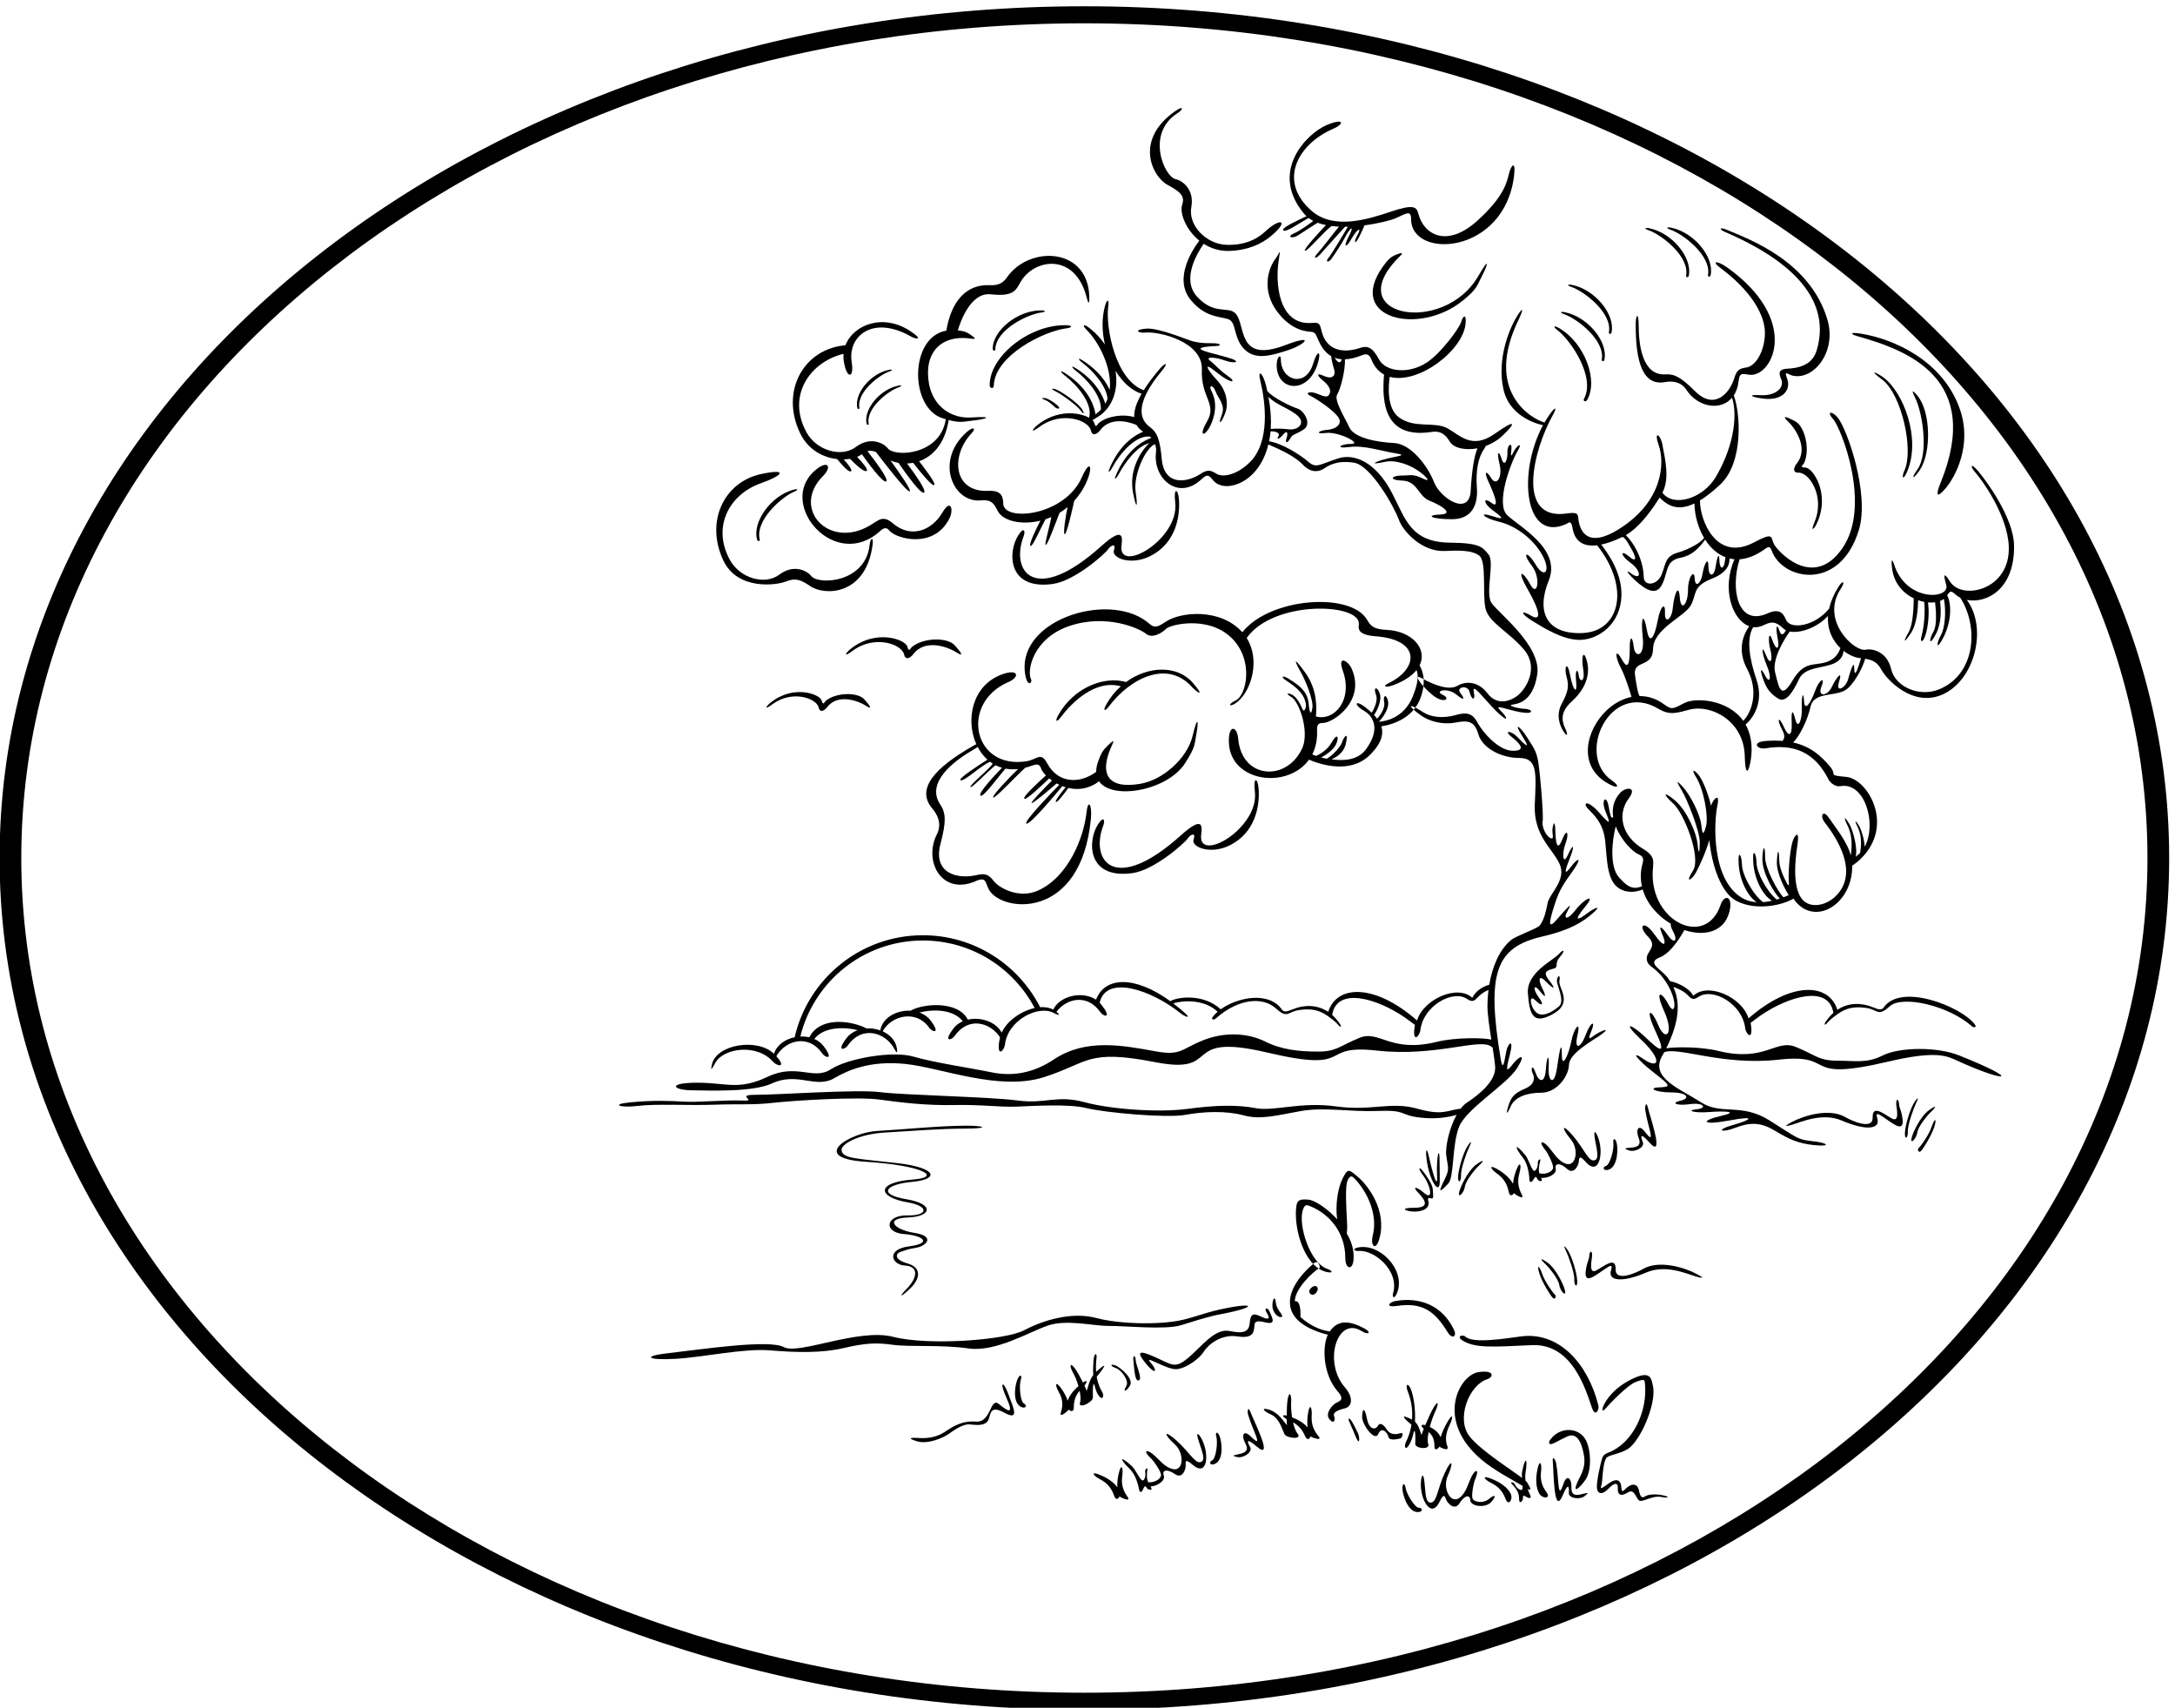 <?xml version="1.0" encoding="UTF-8" standalone="no"?>
<svg xmlns:inkscape="http://www.inkscape.org/namespaces/inkscape" xmlns:sodipodi="http://sodipodi.sourceforge.net/DTD/sodipodi-0.dtd" xmlns="http://www.w3.org/2000/svg" xmlns:svg="http://www.w3.org/2000/svg" version="1.1" id="svg1" width="644.881" height="506.288" viewBox="0 0 644.881 506.288">
  <defs id="defs1"></defs>
  <g id="g1" transform="translate(-48.309,-312.023)">
    <path id="path1" d="m 2780.63,5579.83 c -1335.58,0 -2418.31,-850.04 -2418.31,-1898.58 0,-1048.54 1082.73,-1898.58 2418.31,-1898.58 1335.57,0 2418.3,850.04 2418.3,1898.58 0,1048.54 -1082.73,1898.58 -2418.3,1898.58 z m 0,-3759.18 c -1308.86,0 -2369.935,833.03 -2369.935,1860.6 0,1027.57 1061.075,1860.6 2369.935,1860.6 1308.85,0 2369.92,-833.03 2369.92,-1860.6 0,-1027.57 -1061.07,-1860.6 -2369.92,-1860.6" style="fill:#000000;fill-opacity:1;fill-rule:nonzero;stroke:none" transform="matrix(0.133,0,0,-0.133,0,1056)"></path>
    <path id="path2" d="m 3305.63,2767.92 c -0.66,-0.26 -1.7,-0.89 -2.89,-1.67 3.25,-2.12 6.59,-4 10.12,-5.32 20,-7.5 25.66,-1.27 9,4.56 -38.57,13.5 -64.51,96.94 -54.57,129.93 4.62,15.32 9.14,13.02 20.02,8.32 36.4,-15.72 74.98,-53.89 74.98,-114.16 0,-25 16.36,-28.28 18.3,-3.97 1.96,24.58 -6.1,43.52 -15.31,59.25 1.08,4.97 1.54,12.17 1.02,21.62 -1.95,36.04 -4.94,84.67 1.42,96.6 6.36,11.93 8.96,10.65 18.74,-0.16 22.85,-25.26 49.39,-74.1 36.92,-123.96 -5.49,-21.95 7.14,-36.09 15.42,-4.3 16.01,61.46 -25.47,117.28 -50.64,137.66 -17.5,14.16 -20.03,18.93 -32.53,-6.9 -10.58,-21.86 -15.68,-58.55 -11.48,-89.54 -16.43,18.55 -46.66,42.41 -64.73,43.9 -21.75,1.79 -26.28,-1.84 -27.22,-25.81 -1.53,-39.06 12.62,-90.5 38.39,-117.52 0.57,0.49 1.12,0.99 1.7,1.47 11.56,9.6 13.34,-10 13.34,-10" style="fill:#000000;fill-opacity:1;fill-rule:nonzero;stroke:none" transform="matrix(0.133,0,0,-0.133,0,1056)"></path>
    <path id="path3" d="m 3478.96,2715.42 c 16.5,49.49 -40.73,108.32 -89.17,97.5 -11.47,-2.56 -9.16,-8.34 3.34,-7.5 34.32,2.29 90.58,-44.77 75.58,-94.79 -2.5,-8.33 3.58,-15.21 10.25,4.79" style="fill:#000000;fill-opacity:1;fill-rule:nonzero;stroke:none" transform="matrix(0.133,0,0,-0.133,0,1056)"></path>
    <path id="path4" d="m 3282.41,2712.64 c 7,-13.3 22.72,3.76 17.38,11.94 -5.33,8.19 -21.06,-4.94 -17.38,-11.94" style="fill:#000000;fill-opacity:1;fill-rule:nonzero;stroke:none" transform="matrix(0.133,0,0,-0.133,0,1056)"></path>
    <path id="path5" d="m 3407.29,2631.25 c -37.68,20.84 -62.17,19.9 -79.61,-5.3 -1.06,0.21 -2.13,0.42 -3.27,0.59 -17.96,2.72 -38.78,11.38 -62.12,31.38 0.84,15 -0.83,38.33 -12.66,35.35 1.06,29.41 40.51,64.77 53.11,72.98 -4.29,2.8 -8.35,6.21 -12.15,10.2 -57.28,-48.54 -91.68,-125.63 32.73,-157.9 -13.19,-27.91 -10.21,-89.46 21.73,-125.76 18.33,-20.83 2.24,-22.37 -5.26,-27.37 -7.5,-5 -22.96,-22.54 -12.96,-35.04 10,-12.5 13.9,-1.51 10.56,6.82 -3.33,8.34 7.4,13.22 24.07,17.38 16.67,4.17 18.97,24.92 0.15,46.46 -49.52,56.68 -17.2,159.3 36.52,126.04 17.5,-10.83 21.33,-2.56 9.16,4.17" style="fill:#000000;fill-opacity:1;fill-rule:nonzero;stroke:none" transform="matrix(0.133,0,0,-0.133,0,1056)"></path>
    <path id="path6" d="m 3604.56,2629.67 c -25.81,54.5 -76.66,73.98 -131.64,63.87 -12.49,-2.29 -23.13,-14.79 5.21,-10.62 55.83,8.21 83.38,-11.22 112.82,-59.4 9.17,-15 21.11,-9.68 13.61,6.15" style="fill:#000000;fill-opacity:1;fill-rule:nonzero;stroke:none" transform="matrix(0.133,0,0,-0.133,0,1056)"></path>
    <path id="path7" d="m 3926.46,2461.25 c -23.33,92.5 -86.89,164.33 -171.88,153.71 -30.62,-3.83 -107.79,-17.37 -124.79,-0.38 -5,5 -20.97,0.8 -6.8,-8.37 27.83,-18 66.92,-14.83 155.14,-10.79 90.47,4.14 120.01,-99.22 134,-139.63 7.5,-21.66 16.91,-4.76 14.33,5.46" style="fill:#000000;fill-opacity:1;fill-rule:nonzero;stroke:none" transform="matrix(0.133,0,0,-0.133,0,1056)"></path>
    <path id="path8" d="m 4029.79,2257.92 c -9.16,-5.84 -11.1,6.26 -13.42,15.59 -3.55,14.25 -17.35,14.81 -31.58,-0.59 -8,-8.67 -6.64,5 -7.66,10.21 -1.04,5.21 -5.18,20.53 -29,3.12 -23.83,-17.41 -14.42,-8.53 -13.34,5.83 1.09,14.37 3,47.37 11.09,53.5 8.09,6.14 37.08,9.01 51.92,22.66 28.66,26.34 58.27,101.81 50.33,136.34 -3.42,14.86 -4.43,33.77 -40,18.34 -44.17,-19.17 -64.67,-48.58 -70.85,-63.96 -4.02,-10.01 -0.98,-11.78 4.52,-5.58 10.56,11.92 48.75,52.72 68.75,60.22 20,7.5 18.99,4.6 19.95,-6.22 5.13,-57.8 -25.1,-129.48 -82.05,-151.68 -7.34,-2.86 -11.16,-5.28 -13.66,-12.78 -2.5,-7.5 -13.16,-52.32 -11.5,-66.49 1.67,-14.16 13.17,-14.35 25.67,-1.01 12.5,13.33 21.67,15 20.83,0.83 -0.83,-14.17 6.49,-19.32 22.5,-9.17 16.01,10.16 18.12,-17.24 27.1,-18.74 8.98,-1.49 28.74,12.08 46.24,8.74 17.5,-3.33 20.83,0 5.83,3.34 -15,3.33 -32.5,3.33 -41.67,-2.5" style="fill:#000000;fill-opacity:1;fill-rule:nonzero;stroke:none" transform="matrix(0.133,0,0,-0.133,0,1056)"></path>
    <path id="path9" d="m 3819.79,2385.42 c -6.04,-8.04 -2.75,-12.05 3.27,-10.17 6.02,1.89 11.18,5.61 33.32,16.27 22.14,10.67 33.04,-12.51 38.04,-42.51 5,-30 -10.37,-46.6 -17.03,-64.93 -6.67,-18.33 6.79,-7.77 20.37,11.24 13.59,19.01 12.87,64.26 1.2,87.6 -14.76,29.51 -57.12,31.82 -79.17,2.5" style="fill:#000000;fill-opacity:1;fill-rule:nonzero;stroke:none" transform="matrix(0.133,0,0,-0.133,0,1056)"></path>
    <path id="path10" d="m 3684.79,2298.75 c -18.33,6.67 -13.33,-2.5 3.34,-10.83 16.66,-8.34 25.73,-19.72 31.66,-35.84 5.94,-16.11 17.15,-0.64 11.32,11.86 -5.84,12.5 -21.55,25.8 -46.32,34.81" style="fill:#000000;fill-opacity:1;fill-rule:nonzero;stroke:none" transform="matrix(0.133,0,0,-0.133,0,1056)"></path>
    <path id="path11" d="m 3526.46,2232.92 c -9.17,0 -28.14,30.92 -30,45.83 -0.83,6.67 -6.05,11.04 -6.88,-0.63 -0.89,-12.44 10.88,-53.4 32.93,-54.78 13.33,-0.83 13.12,9.58 3.95,9.58" style="fill:#000000;fill-opacity:1;fill-rule:nonzero;stroke:none" transform="matrix(0.133,0,0,-0.133,0,1056)"></path>
    <path id="path12" d="m 3683.13,2252.92 c -14.17,-11.67 -35.51,-7.29 -37.5,1.66 -2,8.96 2.51,33.19 5.83,40.84 10.83,25 0.83,24.16 -7.5,7.5 -8.33,-16.67 -11.67,-35.84 -26.67,-47.5 -20.25,-15.75 -38.88,21.02 -26.66,48.33 14.16,31.67 9.16,40.83 -6.67,6.67 -15.83,-34.17 -17.5,-64.17 -30,-65.84 -12.5,-1.66 -12.5,17.5 -15,43.34 -2.5,25.83 -6.94,17.74 -8.05,2.62 -2.78,-37.72 22.49,-83.93 41.55,-44.22 10,20.84 11.78,11.82 14.81,4.38 3.03,-7.45 18.66,-25.31 29.49,-7.81 10.83,17.5 23.38,20.9 24.21,6.74 0.83,-14.17 34.03,-17.73 46.32,-4.21 12.29,13.51 10,19.16 -4.16,7.5" style="fill:#000000;fill-opacity:1;fill-rule:nonzero;stroke:none" transform="matrix(0.133,0,0,-0.133,0,1056)"></path>
    <path id="path13" d="m 3768.85,2274.86 c 10.64,-5.45 4.82,4.09 -0.91,14.12 -0.58,1.03 -2,2.46 -3.76,4.06 -0.89,5.87 -1.16,11.75 -0.22,17.38 5.83,35 -0.83,37.5 -7.5,2.5 -0.66,-3.43 -0.53,-8.29 -0.18,-13.43 -26.51,20.02 -89.59,59.47 -115.93,91.22 -32.5,39.17 -2.48,116.03 38.61,128.87 13.33,4.17 17.5,20.84 -19.17,15.84 -43.62,-5.95 -98.04,-107.11 5.84,-195 30.08,-25.46 70.83,-45.9 91.93,-58.71 0.14,-4.76 -0.25,-8.23 -1.93,-8.79 -5,-1.67 -12.72,6.02 -15.22,11.85 -2.5,5.84 -12.55,7.2 -6.5,0.87 11.66,-12.5 15.82,-20.14 15.82,-33.47 0,-13.33 10.34,-3.99 8.67,5.17 -0.79,4.38 4.55,1.73 9.92,-1.36 5.87,-3.37 8.16,0.44 7.27,2.37 -2.24,4.9 -4.64,10.54 -6.74,16.51" style="fill:#000000;fill-opacity:1;fill-rule:nonzero;stroke:none" transform="matrix(0.133,0,0,-0.133,0,1056)"></path>
    <path id="path14" d="m 3798.64,2313.24 c 2.23,18.5 -2.67,27.72 -7.2,8.75 -6.13,-25.63 -3.68,-46.07 3.54,-57.83 7.22,-11.75 26.31,-10.91 16.13,2.91 -10.18,13.83 -14.69,27.67 -12.47,46.17" style="fill:#000000;fill-opacity:1;fill-rule:nonzero;stroke:none" transform="matrix(0.133,0,0,-0.133,0,1056)"></path>
    <path id="path15" d="m 3891.46,2263.75 c -11.8,-3.16 -25.83,-5.83 -25,14.17 0.83,20 -10,30.83 -17.5,9.16 -7.5,-21.66 -10.14,-21.69 -12.14,5.19 -2,26.88 -3.86,34.89 -4.7,40.73 -0.83,5.83 -8.76,18.66 -7.21,3.04 2.07,-20.9 1.72,-124.38 22.38,-74.79 12.5,30 14.17,17.5 13.34,5 -0.84,-12.5 24.16,-15.83 35,-7.5 10.83,8.33 7.62,8.16 -4.17,5" style="fill:#000000;fill-opacity:1;fill-rule:nonzero;stroke:none" transform="matrix(0.133,0,0,-0.133,0,1056)"></path>
    <path id="path16" d="m 3074.54,2392.52 c 4.26,-14.41 -0.76,-50.34 -9.16,-54 -8.41,-3.67 -4.44,-13.3 7.44,-7.2 19.66,10.08 14.07,52.33 8.28,63.38 -5.43,10.35 -8.46,4.26 -6.56,-2.18" style="fill:#000000;fill-opacity:1;fill-rule:nonzero;stroke:none" transform="matrix(0.133,0,0,-0.133,0,1056)"></path>
    <path id="path17" d="m 3035.88,2380.38 c 8.04,-24.67 15.71,-42.24 3.58,-45.71 -12.12,-3.47 -25.64,23.36 -53.82,48.34 -28.18,24.98 -29.09,14.58 -3.44,-8.78 22.12,-20.14 19.74,-61.3 -5.12,-54.96 -18.41,4.69 -29.13,20.93 -43.44,32.87 -14.3,11.95 -23.8,8.71 -3.87,-9.87 6.09,-5.68 19.92,-26.09 21.68,-35.09 1.59,-8.16 -12.9,-19.09 -28.75,-17.36 -2.96,7.32 -3.17,15.11 -1.75,27.06 1.13,8.67 -6.17,1.63 -4.74,-4.55 1.44,-6.18 -0.24,-16.95 -5.26,-18.56 -5.01,-1.61 -15.84,23.87 -24.32,31.77 -26.07,24.28 -29.97,18.32 -4.57,-6.45 12.78,-12.48 18.23,-33.53 21.4,-48.88 0.43,-2.07 4.54,-3.8 7.27,2.39 2.51,5.67 5.24,10.97 7.19,6.97 4.05,-8.32 17.69,-9.75 10.17,0.75 15.79,0.86 33.52,13.53 29.61,24.17 -4.9,13.32 7.95,15.22 24.88,3.51 16.93,-11.71 24.11,10.91 23.91,18.95 -0.2,8.03 -2.18,17.01 15.32,1.91 33.36,-28.77 38.04,23.69 20.4,57.15 -7.07,13.42 -14.37,19.05 -6.33,-5.63" style="fill:#000000;fill-opacity:1;fill-rule:nonzero;stroke:none" transform="matrix(0.133,0,0,-0.133,0,1056)"></path>
    <path id="path18" d="m 2865.08,2304.04 c 2.61,18.45 -2.1,27.77 -7.02,8.89 -3.36,-12.86 -4.5,-24.43 -3.92,-34.29 -7.53,10.38 -21.32,20.78 -41.22,28.49 -18.19,7.04 -13.38,-2.23 3.11,-10.91 16.49,-8.67 25.32,-20.24 30.92,-36.47 3.56,-10.31 9.47,-7.9 11.91,-1.56 0.5,-1.07 27.62,-14.6 17.73,-0.56 -9.89,14.03 -14.12,27.96 -11.51,46.41" style="fill:#000000;fill-opacity:1;fill-rule:nonzero;stroke:none" transform="matrix(0.133,0,0,-0.133,0,1056)"></path>
    <path id="path19" d="m 3145.57,2440.7 c 1.88,-5.59 3.82,-13.58 14.12,-38.49 10.3,-24.91 7.94,-26.07 -8.51,-10.1 -16.44,15.98 -21.24,1.43 -11.5,-16.06 9.74,-17.48 -4,-21.41 -15.96,-23.89 -11.95,-2.48 -14.9,-3.77 -1.47,-6.34 13.43,-2.57 34.25,11.65 27.89,22.44 -6.37,10.79 -10.51,22.7 14.15,1.53 40.76,-34.99 -6.1,57.27 -13.65,76.87 -5.64,14.65 -6.95,-0.38 -5.07,-5.96" style="fill:#000000;fill-opacity:1;fill-rule:nonzero;stroke:none" transform="matrix(0.133,0,0,-0.133,0,1056)"></path>
    <path id="path20" d="m 3287.39,2438.17 c 1.22,18.6 -4.17,27.54 -7.67,8.35 -2.39,-13.07 -2.66,-24.7 -1.35,-34.49 -7.07,8.36 -18.73,16.36 -34.68,22.39 -1.91,12.06 -2.67,24.21 -2.12,32.54 1.22,18.59 -4.16,27.54 -7.67,8.35 -1.42,-7.77 -2.19,-23.45 -2.31,-36.99 -11.71,2.84 -9.84,-2.16 0.01,-7.86 0.07,-5.83 0.27,-10.8 0.64,-13.58 -8.28,9.79 -19.44,28.52 -39.85,34.72 -18.67,5.67 -13.18,-3.21 3.91,-10.64 17.09,-7.42 23.38,-27.69 30.18,-43.46 4.31,-10.02 40.62,-13.17 29.71,0.09 -4.49,5.46 -7.91,15.09 -10.37,25.76 12.96,-7.24 20.95,-17.16 26.79,-30.7 4.31,-10.02 10.03,-7.17 11.99,-0.66 0.58,-1.04 28.63,-12.51 17.72,0.75 -10.91,13.26 -16.16,26.84 -14.93,45.43" style="fill:#000000;fill-opacity:1;fill-rule:nonzero;stroke:none" transform="matrix(0.133,0,0,-0.133,0,1056)"></path>
    <path id="path21" d="m 3377.28,2424.66 c -4.73,8.46 -11.28,10.99 -5.45,-1.51 5.84,-12.5 7.38,-17.11 14.88,-34.61 7.5,-17.5 8.4,0 3.92,10.21 -4.49,10.21 -7.89,16.15 -13.35,25.91" style="fill:#000000;fill-opacity:1;fill-rule:nonzero;stroke:none" transform="matrix(0.133,0,0,-0.133,0,1056)"></path>
    <path id="path22" d="m 3483.29,2398.68 c -13.34,-4.16 -23.08,-0.13 -28.91,9.25 -5.83,9.38 -14.59,16.65 -19.59,7.49 -5,-9.17 -19.16,-9.17 -24.16,15.83 -5,25 -10,25 -10.84,5 -0.73,-17.63 28.34,-56.67 35.84,-39.17 7.5,17.5 20.35,4.53 22.85,-6.31 2.5,-10.83 27.98,-2.85 27.98,-2.85 0,0 10.16,14.93 -3.17,10.76" style="fill:#000000;fill-opacity:1;fill-rule:nonzero;stroke:none" transform="matrix(0.133,0,0,-0.133,0,1056)"></path>
    <path id="path23" d="m 3590.71,2425.45 c -7.85,-13.47 -13.04,-25.45 -15.91,-35.53 -3.32,8.62 -11.23,16.9 -24.14,23.15 3.25,12.42 7.66,24.93 11.72,33.52 9.07,19.16 7.64,28.39 -3.89,8.62 -4.67,-8 -12.06,-24.16 -17.92,-38.1 -10.15,2.94 -10.45,-2.2 -3.32,-8.1 -2.41,-6.01 -4.31,-11.13 -5.13,-13.99 -3.03,7.86 -5.53,21.25 -14.55,29.86 1.53,28.61 -3.02,58.73 -10.07,74.5 -5.28,11.8 -12.8,10.22 -5.3,-8.95 7.84,-20.04 10.43,-40.98 8.86,-61.03 -26.88,13.82 -20.75,4.76 -1.25,-11.36 -2.2,-13.72 -6.39,-26.82 -12.31,-38.66 -5,-10 -1.04,-22.3 9.17,-2.5 3.66,7.1 6.3,15.6 8.1,24.79 0.46,2.37 2.53,2.69 2.92,0.23 1.32,-8.5 0.68,-18.29 0.63,-26.85 -0.06,-10.32 33.81,-13.65 28.85,0.04 -2.04,5.63 -1.28,15.56 0.86,26.56 9.5,-7.49 13.04,-17.72 12.96,-31.69 -0.06,-10.33 6.69,-7.41 11.35,-0.71 0.12,-1.06 22.46,-12.95 17.5,0.74 -4.96,13.69 -4.29,27.69 4.77,46.84 9.07,19.15 7.63,28.38 -3.9,8.62" style="fill:#000000;fill-opacity:1;fill-rule:nonzero;stroke:none" transform="matrix(0.133,0,0,-0.133,0,1056)"></path>
    <path id="path24" d="m 3801.39,2753.86 c -7.64,22.39 -12.77,20.28 -5.76,-0.73 6.25,-18.75 23.97,-47.02 29.28,-52.39 5.31,-5.37 8.65,4.5 4.9,7 -3.75,2.5 -22.71,29.35 -28.42,46.12" style="fill:#000000;fill-opacity:1;fill-rule:nonzero;stroke:none" transform="matrix(0.133,0,0,-0.133,0,1056)"></path>
    <path id="path25" d="m 3852.63,2713.97 c -0.63,10 -19.3,51.36 -39.93,65.74 -20.62,14.37 -12.7,4.04 -5.2,-2.83 9.85,-9.04 29.91,-34.19 31.79,-47.31 1.87,-13.13 13.96,-25.6 13.34,-15.6" style="fill:#000000;fill-opacity:1;fill-rule:nonzero;stroke:none" transform="matrix(0.133,0,0,-0.133,0,1056)"></path>
    <path id="path26" d="m 3872.81,2742.02 c -0.62,-15 7.15,-20.16 6.51,-3.29 -0.63,16.88 -11.82,55.02 -21.82,69.4 -10,14.37 -7.44,5.89 -2.78,-3.62 4.58,-9.37 18.72,-47.49 18.09,-62.49" style="fill:#000000;fill-opacity:1;fill-rule:nonzero;stroke:none" transform="matrix(0.133,0,0,-0.133,0,1056)"></path>
    <path id="path27" d="m 3628.89,2948.73 c 1.87,13.13 21.93,38.28 31.78,47.31 7.5,6.88 15.42,17.21 -5.2,2.84 -20.63,-14.38 -39.3,-55.74 -39.93,-65.74 -0.62,-10 11.47,2.47 13.35,15.59" style="fill:#000000;fill-opacity:1;fill-rule:nonzero;stroke:none" transform="matrix(0.133,0,0,-0.133,0,1056)"></path>
    <path id="path28" d="m 3620.31,2974.31 c -0.62,15 13.51,53.12 18.1,62.49 4.66,9.51 7.22,17.99 -2.78,3.62 -10,-14.38 -21.2,-52.52 -21.83,-69.4 -0.63,-16.87 7.14,-11.71 6.51,3.29" style="fill:#000000;fill-opacity:1;fill-rule:nonzero;stroke:none" transform="matrix(0.133,0,0,-0.133,0,1056)"></path>
    <path id="path29" d="m 4144.78,2754.48 c -27.12,14.38 -83.63,31.42 -119.15,10.52 -10.63,-6.25 -61.25,-30.62 -60.63,-0.62 0.63,30 -25.36,7.12 -42.86,-2.25 -17.5,-9.38 -10.86,20.38 -9.61,32.25 l -0.18,0.74 c 0.62,12.5 -5.47,10.51 -6.1,-0.12 -0.62,-10.62 -4.37,-11.25 -7.5,-31.25 -5.79,-37.07 22.04,-11.68 43.13,1.88 8.75,5.62 17.79,12.64 12.73,-3.72 -7.19,-23.21 24.18,-27.96 79.14,-4.41 43.75,18.75 91.25,-3.75 111.25,-9.37 20,-5.63 13.66,-1.02 -0.22,6.35" style="fill:#000000;fill-opacity:1;fill-rule:nonzero;stroke:none" transform="matrix(0.133,0,0,-0.133,0,1056)"></path>
    <path id="path30" d="m 4669.05,3081.12 c -5.72,-16.77 -24.67,-43.62 -28.42,-46.12 -3.75,-2.5 -0.42,-12.37 4.89,-7 5.32,5.37 23.04,33.64 29.29,52.39 7,21.01 1.87,23.12 -5.76,0.73" style="fill:#000000;fill-opacity:1;fill-rule:nonzero;stroke:none" transform="matrix(0.133,0,0,-0.133,0,1056)"></path>
    <path id="path31" d="m 4669.18,3116.64 c 7.5,6.87 15.43,17.2 -5.2,2.83 -20.62,-14.38 -39.3,-55.74 -39.93,-65.74 -0.62,-10 11.47,2.47 13.34,15.6 1.88,13.12 21.94,38.28 31.79,47.31" style="fill:#000000;fill-opacity:1;fill-rule:nonzero;stroke:none" transform="matrix(0.133,0,0,-0.133,0,1056)"></path>
    <path id="path32" d="m 4631.68,3137.89 c -10,-14.38 -21.19,-52.52 -21.82,-69.4 -0.63,-16.87 7.13,-11.71 6.51,3.29 -0.63,15 13.51,53.12 18.09,62.49 4.66,9.51 7.22,17.99 -2.78,3.62" style="fill:#000000;fill-opacity:1;fill-rule:nonzero;stroke:none" transform="matrix(0.133,0,0,-0.133,0,1056)"></path>
    <path id="path33" d="m 4596.68,3133.51 c -0.62,10.63 -6.72,12.62 -6.09,0.12 l -0.19,-0.74 c 1.25,-11.87 7.89,-41.62 -9.61,-32.25 -17.5,9.38 -43.48,32.25 -42.86,2.25 0.63,-30 -50,-5.63 -60.62,0.62 -35.53,20.9 -92.04,3.86 -119.16,-10.52 -13.88,-7.36 -20.22,-11.98 -0.22,-6.35 20,5.62 67.5,28.12 111.25,9.37 54.96,-23.55 86.33,-18.8 79.14,4.42 -5.06,16.34 3.99,9.33 12.74,3.71 21.08,-13.56 48.92,-38.95 43.12,-1.88 -3.12,20 -6.87,20.63 -7.5,31.25" style="fill:#000000;fill-opacity:1;fill-rule:nonzero;stroke:none" transform="matrix(0.133,0,0,-0.133,0,1056)"></path>
    <path id="path34" d="m 2834.87,2638.29 c 35.17,0.24 125.23,-9.08 160.22,1.32 24.65,7.34 59.41,19.25 89.17,24.77 83.1,15.41 80.86,28.61 -2.46,10.35 -37.75,-8.27 -69.33,-22.91 -106.17,-27.23 -67.86,-7.96 -135.8,-0.47 -167.55,8.18 -55,15 -119.08,-4.49 -161.58,-26.99 -42.5,-22.5 -214.53,-34.75 -292.03,-14.75 -77.5,20 -211.01,-40.79 -243.89,-22.88 -32.89,17.91 -186.45,-5.5 -259.91,-13.8 -54.98,-6.21 -45.42,-15.88 17.58,-12.4 62.99,3.48 152.41,23.93 212.38,18.89 59.96,-5.04 115.14,-5.99 162.6,5.04 47.45,11.02 72.32,12.74 109.9,7.46 37.57,-5.28 108.95,0.57 168.96,-8.12 60.01,-8.69 133.54,35.62 176.04,50.62 42.5,15 101.57,-0.71 136.74,-0.46" style="fill:#000000;fill-opacity:1;fill-rule:nonzero;stroke:none" transform="matrix(0.133,0,0,-0.133,0,1056)"></path>
    <path id="path35" d="m 3199.81,2685.34 c -0.6,-19.24 15.04,-30.04 20.66,-26.92 5.63,3.13 -11.76,15.31 -13.01,31.56 -1.25,16.25 -7.22,9.45 -7.65,-4.64" style="fill:#000000;fill-opacity:1;fill-rule:nonzero;stroke:none" transform="matrix(0.133,0,0,-0.133,0,1056)"></path>
    <path id="path36" d="m 3159.28,2634.33 c 1.32,8.27 -2.4,18.8 24.47,11.92 26.88,-6.87 14.58,12.37 8.91,25.75 -2.98,7 -13.28,8 -5.16,-5.12 8.13,-13.13 4.38,-16.25 -13.75,-7.5 -18.12,8.75 -22.75,4.45 -24.48,-14.39 -1.74,-18.83 -11.77,-24.99 -44.89,-18.11 -33.13,6.87 -62.5,-35 -92.5,-60 -30,-25 -35.63,-15 -75,2.5 -39.38,17.5 -38.75,8.75 -18.13,-16.25 20.63,-25 26.26,-15.91 9.39,3.47 -16.88,19.37 36.24,-16.6 58.11,-14.72 21.88,1.87 51.34,23.87 60.74,39.27 9.4,15.39 38.65,39.36 74.9,33.73 36.25,-5.62 36.07,11.18 37.39,19.45" style="fill:#000000;fill-opacity:1;fill-rule:nonzero;stroke:none" transform="matrix(0.133,0,0,-0.133,0,1056)"></path>
    <path id="path37" d="m 2890,2560 c 1.88,-15 2.5,-46.25 11.88,-43.12 9.37,3.12 -6.83,34.17 -7.02,46.43 -0.14,8.94 -6.73,11.69 -4.86,-3.31" style="fill:#000000;fill-opacity:1;fill-rule:nonzero;stroke:none" transform="matrix(0.133,0,0,-0.133,0,1056)"></path>
    <path id="path38" d="m 2881.96,2504.64 c 10.63,16.25 -24.12,42.59 -31.16,45.25 -12.94,4.9 -13.3,-1.14 -0.17,-5.51 13.12,-4.38 30.78,-29.34 23.28,-40.59 -7.5,-11.25 -2.57,-15.4 8.05,0.85" style="fill:#000000;fill-opacity:1;fill-rule:nonzero;stroke:none" transform="matrix(0.133,0,0,-0.133,0,1056)"></path>
    <path id="path39" d="m 2803.19,2506.66 c 1.79,-8.53 4.42,-16.03 8.07,-21.73 10.18,-15.9 14.12,-2.04 9.14,6.06 -5.9,9.58 -10.08,21.11 -12.27,34.01 19.43,23.74 25.54,35.21 -1.25,10.92 -0.78,9.75 -0.53,20.13 0.9,30.97 1.43,10.83 -4.99,13.03 -6.61,-4.33 -1.04,-11.13 -1.37,-22.72 -0.77,-33.7 -8.99,-12.15 -11.49,-26.55 -14.51,-35.61 -0.81,2.55 -2.71,6.95 -5.11,12.05 7.11,8.68 6.81,13.73 -3.32,6.84 -5.83,11.71 -13.19,25.06 -17.85,31.27 -11.48,15.36 -12.91,5.55 -3.88,-10.15 4.05,-7.05 8.45,-17.89 11.69,-29.09 -12.87,-11.28 -20.75,-22.65 -24.06,-32.59 -2.86,9 -8.04,19.01 -15.86,29.47 -11.5,15.36 -12.92,5.54 -3.89,-10.16 9.04,-15.7 9.7,-29.49 4.75,-45.14 -4.94,-15.66 17.33,4.93 17.44,6.04 4.65,-4.91 11.38,-5.22 11.32,5.12 -0.08,13.98 3.45,25.63 12.92,36.82 2.13,-10.21 2.89,-19.87 0.85,-26.32 -4.94,-15.65 28.82,0.83 28.76,11.17 -0.05,8.56 -0.69,18.13 0.63,27.18 0.38,2.61 2.45,3.09 2.91,0.9" style="fill:#000000;fill-opacity:1;fill-rule:nonzero;stroke:none" transform="matrix(0.133,0,0,-0.133,0,1056)"></path>
    <path id="path40" d="m 2645.92,2465.3 c -8.22,4.06 -11.56,40.18 -6.64,54.38 2.2,6.35 -0.54,12.57 -6.44,2.48 -6.3,-10.77 -13.86,-52.71 5.3,-63.7 11.59,-6.64 16,2.79 7.78,6.84" style="fill:#000000;fill-opacity:1;fill-rule:nonzero;stroke:none" transform="matrix(0.133,0,0,-0.133,0,1056)"></path>
    <path id="path41" d="m 2607.11,2477.52 c 17.5,-38.75 3,-29.63 -17,-13.38 -20,16.25 -16.98,-41.64 -50.73,-39.14 -33.75,2.5 -53.75,-12.5 -71.25,-23.75 -17.5,-11.25 -37.36,-14.22 -57.92,-12.71 -14.16,1.04 -27.08,0.21 -3.33,-7.29 23.75,-7.5 57.8,6.75 71.25,16.25 13.44,9.5 32.5,22.5 46.25,21.25 13.75,-1.25 31.25,-3.75 40,6.25 8.75,10 1.25,40 37.5,20 36.25,-20 19.58,12.63 9.05,41.8 -10.52,29.19 -21.32,29.47 -3.82,-9.28" style="fill:#000000;fill-opacity:1;fill-rule:nonzero;stroke:none" transform="matrix(0.133,0,0,-0.133,0,1056)"></path>
    <path id="path42" d="m 2336.88,3069.38 c 61.87,3.75 126.87,8.75 179.37,8.75 52.5,0 44.8,6.7 -1.04,6.47 -58.53,-0.29 -136.66,-8.4 -196.66,-11.73 -60,-3.33 -155.01,-60.39 -25.01,-68.72 130,-8.33 170,-34.57 105,-39.57 -84.78,-6.53 -78.51,-39.43 -11.43,-50.99 48.34,-8.34 44.79,-29.91 -0.2,-28.99 -50.66,1.03 -54.23,-37.95 -8.86,-41.52 45.38,-3.57 63.28,-20.83 11.61,-27.49 -51.66,-6.67 -39.21,-41.09 -9.21,-42.76 34.73,-1.93 24.83,-31.03 4.56,-51.29 -16.66,-16.67 -17.51,-23.41 6.24,-0.91 23.75,22.5 27.57,47.53 -4.93,56.9 -32.5,9.38 -25.69,23.1 -14.44,26.22 11.25,3.13 11.25,5 33.75,8.75 22.5,3.75 43.75,25.63 -3.75,33.13 -47.5,7.5 -66.6,32.51 -14.38,34.37 52.5,1.88 60,30 -3.75,40.63 -63.75,10.62 -48.12,33.12 13.13,38.75 61.25,5.62 56.04,31.49 -34.38,41.87 -90.42,10.38 -123.12,9.76 -123.12,30 0,11.88 35.62,34.38 97.5,38.13" style="fill:#000000;fill-opacity:1;fill-rule:nonzero;stroke:none" transform="matrix(0.133,0,0,-0.133,0,1056)"></path>
    <path id="path43" d="m 3516.3,2901.66 c -35,0 -20.05,-7.91 -1.92,-8.53 18.12,-0.63 37.5,6.25 33.12,23.12 -4.37,16.88 11.75,-3.18 10.63,12.5 -1.13,15.68 1.87,19.38 -16.25,45.63 -18.13,26.25 -17.17,13.5 -7.5,1.25 17.83,-22.64 25.96,-60.61 3.12,-40.63 -15,13.13 -28.12,16.25 -12.5,0 15.63,-16.25 26.3,-33.34 -8.7,-33.34" style="fill:#000000;fill-opacity:1;fill-rule:nonzero;stroke:none" transform="matrix(0.133,0,0,-0.133,0,1056)"></path>
    <path id="path44" d="m 3548.09,3018.12 c -3.84,17.31 -8.15,16.89 -3.77,-13.74 4.37,-30.62 16.93,-56.88 23.81,-56.88 6.87,0 4.37,15 4.37,56.25 0,41.25 -7.5,11.25 -5.62,-29.37 1.87,-40.63 -12.97,17.5 -18.79,43.74" style="fill:#000000;fill-opacity:1;fill-rule:nonzero;stroke:none" transform="matrix(0.133,0,0,-0.133,0,1056)"></path>
    <path id="path45" d="m 2178.91,4544 c -83.7,-74.4 46.28,-225.67 146.78,-133.55 10,9.17 15.29,6.48 19.94,0.8 15.1,-18.48 100,-42.36 134.51,27.66 9.06,18.38 3.15,44.89 -16.01,12.39 -23.58,-39.98 -69.84,-58.58 -110.17,-24.22 -22.5,19.17 -31.25,7.55 -50.83,-4.16 -92.13,-55.1 -177.35,37.65 -105,110 21.05,21.05 10.58,37.56 -19.22,11.08" style="fill:#000000;fill-opacity:1;fill-rule:nonzero;stroke:none" transform="matrix(0.133,0,0,-0.133,0,1056)"></path>
    <path id="path46" d="m 2818.18,4376.35 c -148.12,-133.06 -203.39,-56.77 -172.82,22.54 3.99,10.33 1.1,22.36 -12.23,1.53 -23.39,-36.54 -24.68,-122.08 76.66,-108.34 49.17,6.67 116.61,66.92 123.28,76.92 6.67,10 19.22,14.75 13.39,-1.92 -5.83,-16.66 37.5,-35 81.67,-12.5 55.83,28.45 66.17,86.69 63.33,125.84 -1.75,24.1 -12.5,28.33 -8.33,-6.67 9.78,-82.24 -128.3,-161.33 -119.71,-95.5 2.5,19.17 3.93,42.27 -45.24,-1.9" style="fill:#000000;fill-opacity:1;fill-rule:nonzero;stroke:none" transform="matrix(0.133,0,0,-0.133,0,1056)"></path>
    <path id="path47" d="m 2738.08,4868.94 c -81.91,0.66 -169.31,-70.55 -168.51,-134.21 0.09,-7.11 8.91,-8.02 9.07,-1.09 1.61,67.8 112.57,122.35 161.46,128.21 14.45,1.73 15.33,6.95 -2.02,7.09" style="fill:#000000;fill-opacity:1;fill-rule:nonzero;stroke:none" transform="matrix(0.133,0,0,-0.133,0,1056)"></path>
    <path id="path48" d="m 2582.13,4815.31 c 1.03,43.4 72.05,78.31 103.34,82.05 9.24,1.11 9.8,4.45 -1.29,4.54 -52.43,0.43 -108.37,-45.15 -107.86,-85.89 0.06,-4.55 5.71,-5.13 5.81,-0.7" style="fill:#000000;fill-opacity:1;fill-rule:nonzero;stroke:none" transform="matrix(0.133,0,0,-0.133,0,1056)"></path>
    <path id="path49" d="m 2114.94,4297.53 c 20.83,8.33 32.5,5 54.16,-10 32.03,-22.17 123.34,-21.67 139.17,90 3.08,21.7 -4.78,17.52 -6.45,1.68 -8.93,-84.93 -114.67,-89.91 -130.22,-69.18 -7.5,10 -37.45,28.08 -70.78,3.08 -33.34,-25 -88.38,-7.25 -110.05,31.92 -41.85,75.65 -0.25,147.05 67.86,171.33 55.01,19.61 58.41,33.23 0.89,20.7 -82.35,-17.93 -124.84,-106.01 -83.58,-192.86 31.66,-66.67 118.16,-55 139,-46.67" style="fill:#000000;fill-opacity:1;fill-rule:nonzero;stroke:none" transform="matrix(0.133,0,0,-0.133,0,1056)"></path>
    <path id="path50" d="m 2995.82,3731.8 c -148.12,-133.06 -203.38,-56.77 -172.81,22.53 3.99,10.34 1.09,22.37 -12.24,1.53 -23.38,-36.53 -24.67,-122.07 76.67,-108.33 49.16,6.67 116.61,66.92 123.27,76.92 6.67,10 19.23,14.75 13.39,-1.92 -5.83,-16.67 37.5,-35 81.67,-12.5 55.83,28.44 66.18,86.68 63.33,125.83 -1.75,24.11 -12.5,28.34 -8.33,-6.66 9.79,-82.24 -128.29,-161.34 -119.71,-95.5 2.5,19.17 3.93,42.26 -45.24,-1.9" style="fill:#000000;fill-opacity:1;fill-rule:nonzero;stroke:none" transform="matrix(0.133,0,0,-0.133,0,1056)"></path>
    <path id="path51" d="m 2378.69,4135 c 3.33,-15 15.41,-6.22 20.41,0.45 27.58,36.76 80.84,14.16 95,5 14.17,-9.17 18.34,-8.34 -2.5,15 -15.85,17.76 -68.58,17.79 -95,-3.34 -4.16,-3.33 -6.66,-14.16 -10.83,0.84 -4.09,14.73 -69.63,40.68 -127.5,-6.67 -9.17,-7.5 -16.78,-19.79 5.72,-3.12 49.27,36.49 109.6,14.79 114.7,-8.16" style="fill:#000000;fill-opacity:1;fill-rule:nonzero;stroke:none" transform="matrix(0.133,0,0,-0.133,0,1056)"></path>
    <path id="path52" d="m 2204.5,4032 c -3.75,-3 -6,-12.75 -9.75,0.75 -3.68,13.26 -62.66,36.62 -114.75,-6 -8.25,-6.75 -15.1,-17.81 5.15,-2.81 44.34,32.85 98.64,13.31 103.23,-7.35 3,-13.5 13.87,-5.59 18.37,0.41 24.82,33.09 72.75,12.75 85.5,4.5 12.75,-8.25 16.5,-7.5 -2.25,13.5 -14.27,15.98 -61.73,16.02 -85.5,-3" style="fill:#000000;fill-opacity:1;fill-rule:nonzero;stroke:none" transform="matrix(0.133,0,0,-0.133,0,1056)"></path>
    <path id="path53" d="m 3834.51,4858.46 c 31.42,-23.75 86.1,-106.17 59.88,-153.67 -2.68,-4.86 3.78,-7.79 6.71,-2.91 26.22,43.66 -5.47,128.11 -62.33,160.67 -12.05,6.9 -13.55,2.94 -4.26,-4.09" style="fill:#000000;fill-opacity:1;fill-rule:nonzero;stroke:none" transform="matrix(0.133,0,0,-0.133,0,1056)"></path>
    <path id="path54" d="m 4413.07,4426.16 c 31.88,67.64 -9.2,124.91 -24.49,125.3 -15.56,0.4 -5.66,5.45 -3.44,10.31 14.08,30.75 1.24,81.89 -19.84,92.96 -27.69,14.54 -27.48,10.3 -15.15,-1.21 12.33,-11.52 47.19,-57.7 18.21,-93.38 -5.25,-6.46 -10.84,-20.32 4.52,-19.91 23.5,0.63 59.21,-52.63 35.77,-109.28 -10.7,-25.87 -0.63,-15.5 4.42,-4.79" style="fill:#000000;fill-opacity:1;fill-rule:nonzero;stroke:none" transform="matrix(0.133,0,0,-0.133,0,1056)"></path>
    <path id="path55" d="m 4208.13,5077.08 c 130.4,-55.88 241.55,-141.3 205.1,-263.96 -7.14,-24.03 -25.63,-39 -64.27,-41.04 -15.83,-0.83 -23.33,-5 -15,-23.33 8.33,-18.33 -11.67,-37.5 -45,-35.83 -33.33,1.66 -20.91,-4.23 3.95,-7.51 46.26,-6.1 63.63,20.8 54.2,44.92 -7.5,19.17 2.57,8.91 10.18,6.75 47.5,-13.42 100.95,51.28 80,123.34 -37.91,130.43 -174.02,179.84 -221.66,200 -21.67,9.16 -19.17,1.66 -7.5,-3.34" style="fill:#000000;fill-opacity:1;fill-rule:nonzero;stroke:none" transform="matrix(0.133,0,0,-0.133,0,1056)"></path>
    <path id="path56" d="m 4503.73,4844.52 c 111.09,-31.21 281.16,-93.73 185.15,-328.2 -9.92,-24.24 -9.42,-35.87 11.75,-10.9 21.16,24.97 60,95.83 31.66,176.66 -37.82,107.9 -147.14,156.16 -220.24,167.95 -25.83,4.17 -24.24,-1.04 -8.32,-5.51" style="fill:#000000;fill-opacity:1;fill-rule:nonzero;stroke:none" transform="matrix(0.133,0,0,-0.133,0,1056)"></path>
    <path id="path57" d="m 4614.93,4542.84 c 31.14,73.62 -8.22,176.29 -53,209.66 -12.87,9.59 -37.03,20.71 -2.77,-4.87 43.13,-32.21 70.71,-155.75 49.86,-202.09 -7.5,-16.66 -3.26,-24.36 5.91,-2.7" style="fill:#000000;fill-opacity:1;fill-rule:nonzero;stroke:none" transform="matrix(0.133,0,0,-0.133,0,1056)"></path>
    <path id="path58" d="m 4643.13,4546.25 c 26.13,39.2 24.34,129.83 -5.09,165.14 -16.66,20 -9.91,4.86 -5.75,-3.47 17.58,-35.15 30.37,-124.95 5.84,-160 -17.5,-25 -8.34,-21.67 5,-1.67" style="fill:#000000;fill-opacity:1;fill-rule:nonzero;stroke:none" transform="matrix(0.133,0,0,-0.133,0,1056)"></path>
    <path id="path59" d="m 3475.73,5026.12 c -11.8,-4.86 -17.34,-9.32 -29.54,-26.39 -83.23,-116.47 81.03,-155.72 179.07,-75.17 31.83,26.16 29.69,31.01 43.24,57.06 10.84,20.82 17.2,43.4 -9.54,-2.87 -78.09,-135.08 -313.33,-90 -173.75,45.07 7.88,7.62 1.41,6.78 -9.48,2.3" style="fill:#000000;fill-opacity:1;fill-rule:nonzero;stroke:none" transform="matrix(0.133,0,0,-0.133,0,1056)"></path>
    <path id="path60" d="m 2965.66,5181.99 c 23.09,-12.69 40.6,-22.84 33.14,-44 -6.46,-18.29 7.75,-56.09 38.09,-80.61 -13.68,-17.92 -58.56,-83.85 -19.44,-131.86 36.66,-45 75.23,-35.69 88.56,-45.69 13.33,-10 7.95,-42.75 32.95,-66.08 25,-23.33 60.92,-11.78 96.74,-0.16 35.82,11.62 62.23,37.37 -7.77,10.71 -109.02,-41.53 -86.61,47.09 -110.64,71.12 -16.66,16.66 -47.01,-4.67 -85.34,36.99 -35.53,38.63 0.32,97.55 14.73,117.95 15.48,-9.88 34.21,-16.31 55.96,-15.88 38.84,0.76 71.77,13.85 95.84,34.57 40.23,34.63 17.99,39.56 -14,9.25 -20.93,-19.82 -50.52,-31.75 -87.72,-30.18 -44.72,1.89 -85.19,43.21 -77.71,84.2 7.47,40.99 -22.08,59.71 -34.38,61.96 -25.49,4.65 -68.27,101.47 3.73,147.4 13.42,8.57 13.66,17.47 -4.38,5.02 -92.84,-64.04 -52.51,-145.96 -18.36,-164.71" style="fill:#000000;fill-opacity:1;fill-rule:nonzero;stroke:none" transform="matrix(0.133,0,0,-0.133,0,1056)"></path>
    <path id="path61" d="m 3849.57,4893.66 c 29.86,-10.04 92.28,-58.68 84.45,-101.37 -0.8,-4.37 4.85,-4.95 5.83,-0.5 8.8,39.78 -36.69,95.79 -88.1,106.05 -10.88,2.17 -11.02,-1.21 -2.18,-4.18" style="fill:#000000;fill-opacity:1;fill-rule:nonzero;stroke:none" transform="matrix(0.133,0,0,-0.133,0,1056)"></path>
    <path id="path62" d="m 3865.5,4954.57 c 29.87,-10.05 92.28,-58.68 84.46,-101.38 -0.8,-4.36 4.84,-4.94 5.82,-0.5 8.8,39.78 -36.69,95.8 -88.09,106.06 -10.89,2.17 -11.02,-1.21 -2.19,-4.18" style="fill:#000000;fill-opacity:1;fill-rule:nonzero;stroke:none" transform="matrix(0.133,0,0,-0.133,0,1056)"></path>
    <path id="path63" d="m 2134.5,4498.22 c 8.62,3.55 8.26,6.91 -2.46,4.03 -50.61,-13.63 -92.31,-72.52 -80.91,-111.63 1.28,-4.37 6.87,-3.42 5.78,0.88 -10.62,42.08 48.45,94.73 77.59,106.72" style="fill:#000000;fill-opacity:1;fill-rule:nonzero;stroke:none" transform="matrix(0.133,0,0,-0.133,0,1056)"></path>
    <path id="path64" d="m 2367.35,4730.76 c 7.07,2.37 6.96,5.08 -1.75,3.34 -41.12,-8.21 -77.51,-53.01 -70.47,-84.84 0.78,-3.55 5.3,-3.09 4.66,0.4 -6.27,34.15 43.67,73.07 67.56,81.1" style="fill:#000000;fill-opacity:1;fill-rule:nonzero;stroke:none" transform="matrix(0.133,0,0,-0.133,0,1056)"></path>
    <path id="path65" d="m 2346.63,4766.06 c 7.06,2.37 6.96,5.08 -1.75,3.34 -41.13,-8.2 -77.52,-53.02 -70.48,-84.84 0.79,-3.56 5.3,-3.09 4.66,0.4 -6.26,34.15 43.67,73.06 67.57,81.1" style="fill:#000000;fill-opacity:1;fill-rule:nonzero;stroke:none" transform="matrix(0.133,0,0,-0.133,0,1056)"></path>
    <path id="path66" d="m 4037.63,5080.86 c 29.87,-10.05 92.29,-58.69 84.46,-101.38 -0.8,-4.36 4.85,-4.94 5.83,-0.5 8.8,39.78 -36.69,95.79 -88.1,106.06 -10.88,2.17 -11.02,-1.22 -2.19,-4.18" style="fill:#000000;fill-opacity:1;fill-rule:nonzero;stroke:none" transform="matrix(0.133,0,0,-0.133,0,1056)"></path>
    <path id="path67" d="m 4086.38,5082.11 c 29.87,-10.05 92.28,-58.69 84.46,-101.38 -0.8,-4.36 4.84,-4.94 5.82,-0.5 8.8,39.78 -36.68,95.79 -88.09,106.05 -10.89,2.18 -11.02,-1.21 -2.19,-4.17" style="fill:#000000;fill-opacity:1;fill-rule:nonzero;stroke:none" transform="matrix(0.133,0,0,-0.133,0,1056)"></path>
    <path id="path68" d="m 2229.68,4570.42 c 7.78,-9.76 24.56,-29.67 30.25,-27.31 5.29,2.21 -7.68,17.72 -15.81,26.72 4.85,0.11 9.54,0.49 13.97,1.23 9.5,-9.73 29.98,-29.6 36.62,-27.23 6.17,2.21 -10.46,20.78 -20.83,31.58 4.08,1.66 7.63,3.66 10.64,5.93 11.66,-16.46 46.45,-64.34 54.23,-60.71 7.74,3.61 -28.77,51.03 -41.75,67.47 6.23,1.72 12.45,0.82 19.04,-1.91 16.02,-21.03 68.26,-88.83 75.14,-87.78 5.87,0.91 -25.04,44.64 -42.66,68.88 5.22,-2.31 11.23,-4.13 17.77,-5.28 17.64,-25.67 48.53,-68.62 56.44,-66.42 8.42,2.34 -21.74,44.18 -37.49,65.14 4.47,0.15 9.02,0.6 13.62,1.45 14.25,-18.37 41.29,-51.96 46.77,-49.68 5.52,2.3 -19.76,35.72 -33.49,53.22 29.24,10.16 57.01,37 66.06,91.85 27.33,-7.16 32.72,-3.39 58.26,-0.65 23.33,2.5 45.66,9.69 -7.67,6.36 -32.73,-2.05 -56.43,11.47 -70.2,25.9 -12.9,13.53 -21.32,31.26 -24.61,50.64 -11.37,66.95 26.21,109.64 95.81,98.93 10.84,-1.67 6.42,2.58 -3.33,9.17 -8.58,5.79 -14.78,8.27 -27.95,9.39 5.24,17.96 28.05,85.53 73.61,80.47 52.5,-5.83 56.01,10.14 66.84,28.47 30.22,51.14 120.65,65.07 146.58,-34.81 4.89,-18.81 6.03,-11.95 6.1,-4.13 1.07,115.91 -133.69,120.72 -183.76,48.02 -9.37,-13.6 -20.83,-18.01 -37.5,-17.18 -54.05,2.71 -86.64,-36.93 -97.51,-101.33 -83.14,-14.48 -81.99,-172.83 -7.87,-195.47 2.37,-0.72 4.59,-1.38 6.7,-1.99 -12.2,-80.51 -114.15,-85.13 -129.41,-64.78 -7.5,10 -37.45,28.09 -70.78,3.09 -33.34,-25 -88.38,-7.25 -110.05,31.91 -44.71,80.83 5.85,156.75 82.19,175.59 -0.37,-4.74 -0.3,-9.6 0.37,-14.54 5.72,-42.12 24,-41.92 17.92,-4.22 -9.43,58.47 47.44,105.66 131.92,57.39 11.67,-6.67 29.27,-8.38 -0.73,11.62 -61.31,40.87 -127.48,14.6 -145.17,-31.16 -93.77,-8.39 -145.46,-102.63 -101.33,-195.51 18.09,-38.1 52.17,-54.91 83.05,-58.33" style="fill:#000000;fill-opacity:1;fill-rule:nonzero;stroke:none" transform="matrix(0.133,0,0,-0.133,0,1056)"></path>
    <path id="path69" d="m 2693.75,4706.25 c -4.24,0.68 -13.75,1.25 -1.25,-3.75 9.45,-3.78 15.98,-10.52 22.23,-16.14 6.25,-5.63 15.87,-4.51 4.65,4.89 -11.23,9.4 -21.39,14.32 -25.63,15" style="fill:#000000;fill-opacity:1;fill-rule:nonzero;stroke:none" transform="matrix(0.133,0,0,-0.133,0,1056)"></path>
    <path id="path70" d="m 2771.25,4680 c 6.25,-8.75 11.4,-11.73 4.52,0.77 -6.87,12.5 -40.62,37.02 -57.15,44.52 -5.83,2.64 -17.99,4.09 -1.74,-4.04 16.25,-8.12 48.12,-32.5 54.37,-41.25" style="fill:#000000;fill-opacity:1;fill-rule:nonzero;stroke:none" transform="matrix(0.133,0,0,-0.133,0,1056)"></path>
    <path id="path71" d="m 2774.79,4529.58 c -37.62,-85.49 -172.18,-99.52 -175,-59.16 -0.76,10.85 0.55,30.93 -32.78,29.26 -78.65,-3.93 -85.26,77.66 -38.05,128.24 11.67,12.5 3.33,15 -10,3.33 -73.26,-64.11 -31.11,-158.99 30.63,-152.82 25,2.5 30,-8.41 38.13,-23.97 11.42,-21.84 52.05,-31.66 94.89,-21.27 -9.1,-17.17 -26.91,-53.86 -22,-56.31 4.62,-2.32 20.87,36.7 33.32,59.48 4.33,1.41 8.66,3.08 12.96,4.93 -3.1,-19.83 -15.69,-60.1 -12.51,-61.91 3.72,-2.13 21.44,47.25 30.89,71.28 6.17,3.71 12.16,7.99 17.94,12.76 -4.25,-19.11 -10.66,-59.76 -6.33,-60.29 4.17,-0.53 16.18,51.64 21.12,74.31 11.26,12.29 21.09,27.1 28.55,44.82 13.34,31.67 6.58,48.99 -11.76,7.32" style="fill:#000000;fill-opacity:1;fill-rule:nonzero;stroke:none" transform="matrix(0.133,0,0,-0.133,0,1056)"></path>
    <path id="path72" d="m 2697.55,3892.7 c -13.88,26.09 -22.74,8.08 -45.26,4.38 -119.96,-19.69 -149.69,129.24 -41.8,176.03 27.31,11.84 23.65,31.05 -13.79,17.36 -66.43,-24.27 -81.32,-101.4 -57.04,-155.48 -1.27,-0.61 -2.57,-1.26 -3.89,-2.01 -91.33,-51.51 -130.46,-98.55 -94.39,-141.11 19.98,-23.57 17.58,-43.78 10.55,-57.53 -30.89,-60.37 10.99,-137.77 86.49,-104.57 24.66,10.84 20.98,-4.01 29.66,-19.4 28.27,-50.12 205.13,-69.79 227.13,158.56 2.94,30.54 -6.28,46.65 -10.03,12.61 -5.77,-52.49 -39.13,-141.9 -107.89,-172.79 -42.65,-19.16 -87.2,5.95 -98.91,21.43 -11.71,15.47 -19.97,17.23 -38.88,12.88 -40.73,-9.35 -97.15,3.04 -79.68,69.75 13.25,50.58 12.12,68.69 -0.66,87.93 -32.65,49.14 30.54,96.74 73.91,122.01 3.89,2.26 7.07,4.24 9.7,5.98 5.64,-10.76 12.99,-20.35 21.82,-28.23 -16.55,-10.43 -67.5,-43.12 -59.8,-45.92 8.34,-3.03 46.26,33.82 65.6,41.16 1.96,-1.47 3.97,-2.86 6.05,-4.15 -9.08,-13.27 -50.5,-46.57 -49.84,-51.85 0.72,-5.79 38.47,34.86 56,48.33 4.5,-2.29 9.26,-4.2 14.28,-5.66 -12.77,-13.18 -54.33,-56.92 -47.92,-61.99 6.36,-5.04 40.35,43.2 55.92,60.08 8.62,-1.62 17.9,-2.02 27.82,-0.95 -17.99,-17.18 -58.7,-60.01 -55.41,-63.3 3.63,-3.62 50.39,47.42 71.68,66.33 5.26,1.32 10.62,2.9 16.18,5.03 12.67,4.85 16.6,0.42 18.83,-6.58 1.41,-4.42 5.3,-10.01 10.93,-15.76 -13.63,-12.11 -51.13,-46.14 -48.39,-51.6 2.77,-5.56 42.44,32.25 55.63,45.04 1.94,-1.6 4,-3.17 6.19,-4.71 -13.25,-13.2 -49.31,-49.57 -45.21,-50.25 4.05,-0.68 41.6,31.59 55.6,43.76 1.94,-1.07 3.95,-2.07 6,-3.04 -15.7,-16.01 -81.35,-83.61 -73.27,-86.55 8.18,-2.98 67.36,68.25 79.99,83.61 2.41,-0.94 4.86,-1.82 7.37,-2.58 -7.05,-8.48 -25.6,-31.34 -21.53,-32.7 3.59,-1.2 19.11,19.39 27.64,31.18 21.32,-4.94 45.54,-2.74 68.33,14.9 29.38,-42.93 152.66,-20.85 191.74,40.17 24.37,38.05 20.49,40.63 25.82,68.43 4.25,22.21 3.26,43.32 -8.99,-7.54 -12.25,-50.86 -66.7,-97.91 -115.58,-106.51 -74.08,-13.05 -94.75,21.72 -62.86,88.58 4.97,10.41 -0.82,6.06 -10.67,-3.48 -10.68,-10.34 -14.94,-16.89 -21.9,-36.96 -2.78,-8.03 -3.93,-15.2 -3.84,-21.66 -36.43,-27.07 -84.97,-26.63 -109.43,19.34" style="fill:#000000;fill-opacity:1;fill-rule:nonzero;stroke:none" transform="matrix(0.133,0,0,-0.133,0,1056)"></path>
    <path id="path73" d="m 3518.44,4016.54 c 4.06,5.57 7.68,11.77 10.52,18.88 4.22,10.56 6.44,20.02 7.49,28.62 -13.32,14.89 -18.38,26.25 -3.32,17.84 1.23,-0.69 2.52,-1.4 3.85,-2.12 -0.86,13.59 -4.97,23.95 -9.12,30.95 18.44,37.11 -17.47,76.56 -72.87,78.97 -32.05,1.39 -36.79,10.5 -44.83,23.62 -37.43,61.12 -216.02,48.52 -277.41,-28.81 -49.4,54.82 -139.13,45.69 -172.12,22.59 -25,-17.5 -28.34,-8.33 -41.67,1.67 -90.3,67.72 -296.63,-0.26 -269.15,-123.92 5,-22.5 15.82,-12.75 11.65,-4.41 -9.17,18.33 4.17,90.83 86.67,118.33 82.5,27.5 155.68,-5.95 169.84,-17.62 14.17,-11.66 36.07,2.14 45.24,11.3 9.17,9.17 92.76,29.57 144.43,-19.6 51.66,-49.17 34.51,-128.13 11.18,-139.8 -23.34,-11.66 -12.49,-17.08 4.31,-2.61 30.35,26.15 49.73,93.14 19.34,141.26 59.84,85.03 253.54,78.15 250.07,30.88 -0.63,-8.5 -5.22,-23.86 37.26,-27.01 100.24,-7.42 96.69,-71.43 29.48,-104.28 -16.62,-8.11 -6.42,-11.16 12.18,-3.91 23.76,9.27 39.78,20.66 49.5,32.71 4.08,-9.2 5.21,-26.05 -8.67,-59.65 -19.58,-47.4 -60.81,-54.35 -74.31,-55.35 -0.11,0.19 -0.27,0.36 -0.38,0.55 8.27,8.45 22.48,28.47 20.17,43.72 -2.65,17.46 -12.25,16.6 -8.79,-1.01 2.68,-13.61 -9.8,-29.88 -15.62,-36.6 -2.18,2.9 -4.52,5.65 -7.02,8.25 6.42,8.84 18.12,32.67 12.73,48.06 -5.84,16.67 -15.11,14.04 -8.44,-2.62 5.51,-13.79 -5.49,-33.81 -9.47,-40.33 -4.29,3.98 -8.67,7.68 -12.75,10.95 -25,20 -28.23,7.03 -4.9,-6.31 23.33,-13.33 36.56,-42.76 4.9,-86.1 -17.23,-23.58 -47.73,-26.59 -76.95,-22.38 9.29,4.2 27.6,12.9 32.5,36.67 5.83,28.33 -5.83,11.66 -9.17,0.83 -2.78,-9.05 -21.23,-29.66 -34.04,-36.23 -4.29,0.78 -8.41,1.7 -12.28,2.72 7.39,4.02 27.1,15.78 33.37,29.94 7.78,17.57 1.56,24.6 -9.55,4.4 -9.16,-16.66 -25.18,-26.36 -35.25,-30.83 -3.1,1.1 -5.99,2.22 -8.4,3.35 7.57,14.86 11.65,32.91 10.67,54.24 -0.62,13.55 4.83,15.88 12.17,15.8 23.87,-0.26 96.64,49.56 65.06,120.95 -8.29,18.73 -32.41,31.21 -19.77,-4.34 23.36,-65.73 -19.48,-113.33 -60.01,-101.91 1.37,16.88 4.64,58.75 -24.47,98.58 -31.66,43.33 -19.16,17.5 -9.16,0 10,-17.5 28.33,-61.67 25.83,-79.17 -2.5,-17.5 -6.42,-13.65 -8.33,9.17 -2.52,30.01 -26.62,43.91 -44.17,55 -15.83,10 -15.73,3.56 -10.12,-0.64 11.91,-8.9 45.35,-26.15 48.27,-57.64 0.59,-6.37 -4.34,-17.27 -7.63,-9.35 -4.26,10.24 -12.91,27.76 -23.85,32.63 -15,6.66 -9.17,-0.83 -1.67,-5 19.38,-10.77 43.33,-84.17 22.42,-119.21 -35.81,-69.91 -132.41,-63.03 -140.34,25.81 -2.65,29.65 -22.04,32.21 -20.83,-7.63 2.72,-89.48 130.6,-105.62 178.67,-38.96 25.61,-10.85 91.45,-32.42 134.97,9.78 27.04,26.22 31.56,47.38 26.25,64.52 15.75,2.36 49.77,10.41 72.17,37.06 -10.16,8.96 -7.54,10.41 3.67,4.75" style="fill:#000000;fill-opacity:1;fill-rule:nonzero;stroke:none" transform="matrix(0.133,0,0,-0.133,0,1056)"></path>
    <path id="path74" d="m 2873.7,4073.62 c -50.66,14.06 -117.27,-13.35 -151.09,-73.55 -8.5,-15.12 -3.54,-16.96 5.15,-5.28 23.77,31.98 76.62,85.21 134.12,69.22 -12.34,-11.05 -23.36,-24.38 -32.14,-39.99 -8.49,-15.13 -3.63,-16.88 5.15,-5.28 48.24,63.76 130.1,104.44 184.86,44.49 12.94,-14.17 30.77,-24.27 3.08,8.01 -34.78,40.53 -99.72,38.53 -149.13,2.38" style="fill:#000000;fill-opacity:1;fill-rule:nonzero;stroke:none" transform="matrix(0.133,0,0,-0.133,0,1056)"></path>
    <path id="path75" d="m 2917.71,4852.53 c 28.69,2.74 127.28,-20.03 124.78,-82.53 -2.5,-62.5 34.39,-76.25 11.89,-115 -22.5,-38.75 -2.48,-34.82 10.02,-3.57 12.5,31.25 8.07,54.48 -0.15,70.02 -8.23,15.55 3.88,14.8 8.88,-0.2 5,-15 22.93,-29.32 13.75,-52.5 -9.19,-23.18 -1.6,-20.18 7.54,3.75 9.13,23.93 1.49,53.08 -18.51,74.33 -20,21.25 -34.03,44.42 -0.28,16.92 33.75,-27.5 45.48,-22.27 25.48,-8.52 -20,13.75 -28.47,25.44 -40.48,34.77 -12.02,9.33 11.7,8.06 33.83,0.08 22.13,-7.98 39.92,-2.58 3.67,7.42 -36.25,10 -50,12.5 -57.5,17.5 -7.5,5 22.82,7.42 33.75,7.5 10.92,0.08 13.75,6.25 -8.75,6.25 -22.5,0 -28.39,0.99 -41.25,3.75 -12.87,2.76 -77.5,31.25 -106.25,28.75 -28.75,-2.5 -18.34,-10.43 -0.42,-8.72" style="fill:#000000;fill-opacity:1;fill-rule:nonzero;stroke:none" transform="matrix(0.133,0,0,-0.133,0,1056)"></path>
    <path id="path76" d="m 3280.33,5107.97 c 3.27,-2.46 6.81,-4.66 10.6,-6.6 -9.12,-6.94 -29.53,-21.95 -42.79,-27.64 -17.5,-7.5 -5.01,-13.73 9.99,-3.73 10.96,7.31 31.89,20.6 42.39,27.23 5.83,-2.17 12.14,-3.78 18.66,-5.1 -11.8,-12.49 -51.62,-55.16 -46.82,-57.29 4.99,-2.22 42,42.81 59.47,55.22 5.35,-0.66 10.78,-1.17 16.31,-1.43 -7.57,-8.85 -38.79,-49.94 -48.14,-59.88 -10,-10.62 -4.37,-13.75 6.25,-1.87 9.33,10.42 45.16,50.25 55.44,61.48 2.16,0.01 4.31,0.1 6.46,0.16 -7.69,-13.05 -36.14,-61.06 -43.15,-69.14 -8.12,-9.38 -0.62,-12.5 6.88,-1.88 7.5,10.63 21.87,31.88 30,47.5 12.25,23.56 22.3,28.52 6.87,-0.62 -11.25,-21.25 -4.61,-23.97 5.63,-5.63 15,26.88 26.06,30.38 14.37,9.69 -8.12,-14.37 -5.62,-22.19 4.38,-2.81 6.19,11.99 9.97,20.85 11.96,25.87 32.22,4.21 59.57,11.6 68.87,15.58 23.33,10 35,20 35,-1.66 0,-90.45 208.59,-80.02 229.6,97.03 4.01,33.76 -6.27,24.63 -11.27,4.63 -5,-20 -11.1,-50.86 -69.43,-104.19 -69.25,-63.31 -120.97,-31.77 -132.62,14.38 -4.07,16.12 -11.28,21.48 -61.28,4.81 -50,-16.66 -126.67,-41.66 -176.67,1.67 -76.33,66.15 -31.19,148.93 48.16,183.06 26.49,11.4 23.1,24.64 -15.24,7.97 -44.96,-19.55 -127.95,-104.26 -49.58,-197.7 1.56,-1.86 3.27,-3.58 5.07,-5.24 -17.07,-8.32 -57.36,-25.89 -51.6,-31.66 5.49,-5.48 38.19,17.81 56.23,27.79" style="fill:#000000;fill-opacity:1;fill-rule:nonzero;stroke:none" transform="matrix(0.133,0,0,-0.133,0,1056)"></path>
    <path id="path77" d="m 3300,4780.63 c 10,30 1,37 -9.62,2 -16.29,-53.67 -71.53,-37.28 -71.67,9.7 -0.04,13.58 -9.39,6.4 -9.39,-12.35 0,-58.12 68.48,-65.94 90.68,0.65" style="fill:#000000;fill-opacity:1;fill-rule:nonzero;stroke:none" transform="matrix(0.133,0,0,-0.133,0,1056)"></path>
    <path id="path78" d="m 3675.35,4599.66 c 13.03,4.8 25.72,12.05 36.48,22.11 28.39,26.55 35.63,41.89 -16.22,5.25 -51.86,-36.65 -78.31,-2.39 -106.64,12.61 -28.33,15 -71.6,-1.5 -106.6,23.5 -28.44,20.31 -23.82,72.02 -21.09,90.71 63.65,-17.64 166.55,59.93 169.45,121.88 0.88,18.73 -5.79,14.61 -10.08,0.51 -4.29,-14.1 -44.33,-68.78 -75.89,-89.94 -40.65,-27.25 -92.5,-21.63 -107.5,6.7 -15,28.33 -26.89,30.32 -41.89,25.32 -43.49,-14.5 -75.24,-1.29 -85.1,34.5 -4.84,17.62 -3.94,22.8 -21.16,21.23 -77.13,-7.04 -82.9,91.48 -75.36,138.76 5.21,32.75 1.91,16.18 -6.36,5.38 -19.07,-24.88 -30.66,-73.42 2.67,-118.42 33.33,-45 68.97,-44.86 77.39,-45.72 8.41,-0.85 9.97,-7.58 14.82,-18.62 5.33,-12.13 13.77,-26.96 28.68,-35.56 0.07,-5.89 2.98,-18.01 6.07,-27.94 5.62,-18.12 -6.4,-23.85 -23.28,-15.72 -16.87,8.12 -13.28,-0.77 -3.28,-8.9 13.68,-11.11 23.29,-22.94 15.05,-34.17 -3.6,-4.89 -9.26,-3.75 -26.13,3.12 -16.88,6.88 -27.5,1.25 -15.57,-4.42 11.09,-5.27 44.94,-26.83 60.57,-44.95 15.62,-18.13 -4.36,-30.02 -22.49,-31.27 -18.12,-1.25 -30.01,-9.98 -1.89,-6.86 28.13,3.13 80.63,-24.37 55.63,-24.37 -25,0 -37.48,-11.35 -4.35,-6.98 33.12,4.38 71.17,-9.06 103.04,-14.06 31.88,-5 -1.76,-6.17 -28.75,-14.46 -27,-8.29 -21.18,-10.25 4.45,-4.63 25.62,5.63 56.86,-7.37 74.98,-19.87 18.13,-12.5 30.63,-27.5 9.38,-16.88 -21.25,10.63 -26.88,6.23 -47.5,6.25 -20.63,0.02 -30,-10 3.12,-11.25 33.13,-1.25 35.39,-35.29 59.77,-44.66 24.37,-9.38 57.73,-29.71 23.98,-30.96 -33.75,-1.25 -20.6,-10.4 26.27,-10.4 46.88,0 58.32,35.21 55.61,70.4 -2.72,35.18 2.5,66.25 15,84.37 2.26,3.29 3.67,5.99 4.72,8.41 z m -320.97,193.36 c -1.93,-7.14 -6.04,-11.99 -15.93,3.37 4.73,-1.79 10.04,-2.95 15.93,-3.37 z M 3641.88,4500 c -3.13,-58.12 -67.53,-17.51 -81.91,19.36 -14.37,36.88 -51.84,85.02 -88.72,86.89 -36.87,1.88 -88.75,10.63 -100,35 -11.25,24.38 -34.6,60.54 -27.1,73.04 7.48,12.46 17.97,51.09 17.45,78.6 10.54,0.36 22.76,2.95 37.14,8.86 13.71,5.63 17.99,-0.04 21.89,-9.67 6.48,-16.03 16.25,-26.72 28.05,-33.15 -5.82,-65.86 3.06,-142.61 103.77,-128.22 11.66,1.67 27.58,3.96 42.58,-21.04 8.85,-14.75 34.5,-20.35 61.95,-15.12 -7.39,-17.04 -12.71,-50.1 -15.1,-94.55" style="fill:#000000;fill-opacity:1;fill-rule:nonzero;stroke:none" transform="matrix(0.133,0,0,-0.133,0,1056)"></path>
    <path id="path79" d="m 3536.45,4064.04 c 5.48,-6.13 12.32,-12.84 19.8,-19.04 25.63,-21.25 42.5,-8.75 23.13,0 -19.38,8.75 9.61,17.17 30.12,0.84 20.52,-16.32 18.69,-9.05 8.91,3.79 -9.78,12.84 17.22,18.5 20.97,1.62 3.75,-16.87 14.03,-21.91 9.37,0.63 -4.66,22.54 23.75,-17.5 51.25,-44.38 27.5,-26.87 25.38,-14.04 8.5,2.21 -16.87,16.25 12.75,2.17 44.63,-3.46 31.87,-5.62 26.87,6.88 10,7.5 -16.88,0.63 -39.85,7.41 -29.22,9.29 10.62,1.87 46.98,4.25 56.36,68 9.37,63.75 -87.82,137.05 -102.14,158.96 -14.33,21.91 7.5,90.63 -6.25,107.5 -13.75,16.88 -19.37,26.05 -85.62,26.67 -87.35,0.83 -99.15,51.06 -129,109.17 -38.22,74.44 -88,89.07 -119.77,78.96 -43.65,-13.89 -49.56,-23.36 -67.49,-7.92 -18.13,15.61 -57.05,40.57 -87.54,45.85 1.4,6.95 2.54,14.19 3.22,21.93 9.56,1.08 22.25,-3.18 17.65,-10.34 -5.62,-8.75 1.12,-7.96 10.5,3.29 9.37,11.25 11.19,3.07 7.44,-8.18 -3.75,-11.25 1.86,-11.86 8.11,-0.61 6.25,11.25 12.52,8.23 30.64,20.61 18.12,12.37 0,41.87 -14.38,46.25 -14.37,4.37 -56.08,24.63 -66.87,38.75 -0.15,0.2 -0.27,0.32 -0.41,0.51 -1.02,4.6 -2.07,9.22 -3.3,13.99 -6.67,25.84 -18.99,36.26 -11.93,7.32 10.87,-44.61 22.84,-135.16 -24.17,-180.83 -29.17,-28.34 -60.23,-33.98 -74.4,-24.82 -14.16,9.17 -21.43,8.15 -35.6,-1.02 -30.51,-19.74 -80.3,-26.37 -85.83,33.34 -4.2,45.28 -10.5,59.73 -26.67,71.66 -24.9,18.38 -21.07,46.64 -8.03,73.55 0.88,0.82 1.38,1.89 1.43,3 8.5,16.62 20.3,32.57 30.77,45.12 20.83,25 9.16,20.83 -0.84,9.17 -15.06,-17.57 -27.42,-33.89 -36.85,-48.88 -62.6,22.1 -85.81,139.98 -79,187.89 2.05,14.41 -2.76,16.6 -7.37,-0.13 -7.51,-27.28 -6.75,-57.37 -0.19,-85.76 -9.16,13.51 -20.69,26.05 -34.7,36.75 -13.79,10.52 -16.3,5.87 -5.95,-4.36 26.7,-26.38 57.21,-84.85 51.34,-133.58 -7.86,17.37 -23.05,39.88 -52.86,60.59 -22.8,15.84 -16.63,6.34 -8.21,-0.1 24.79,-18.97 53.77,-51.98 56.27,-80.43 -1.4,-3.74 -3.07,-7.38 -5.07,-10.89 -5.41,17.77 -19.78,47.37 -57.99,73.92 -22.8,15.84 -16.63,6.34 -8.21,-0.1 26.77,-20.48 58.4,-57.33 56.33,-87.12 -3.49,-3.76 -7.45,-7.27 -11.98,-10.51 -1.36,10.68 -9.79,51.73 -60.97,87.29 -22.81,15.84 -16.63,6.34 -8.22,-0.09 29.11,-22.28 63.97,-63.91 54.94,-94.77 -21.78,12.08 -71.31,19.59 -116.31,-17.22 -9.16,-7.5 -16.78,-19.79 5.72,-3.12 49.27,36.49 109.6,14.78 114.7,-8.17 3.33,-15 15.42,-6.21 20.42,0.45 21.66,28.89 59.11,21.12 81.07,12.02 3.3,-5.78 8.28,-10.82 14.93,-15.15 -15.07,-5.94 -47.41,-23.73 -70.56,-72.25 -11.96,-25.06 -3.58,-17.44 1.42,-8.1 17.21,32.17 52.4,73.05 84.19,69.57 1.11,-1.03 2.18,-2.05 3.14,-3.1 -12.27,-4.01 -49.12,-20.07 -74.75,-73.78 -11.95,-25.05 -3.57,-17.43 1.42,-8.09 14.83,27.71 41.44,63.49 68.64,70.26 -18.62,-17.61 -46.24,-60.22 -35.82,-111.59 8.75,-43.12 10.07,-25.62 5.69,1.88 -6.13,38.55 22.54,100.6 43.27,107.44 2.25,-6.31 2.69,-12.5 2,-18.03 -7.31,-58.5 49.91,-109.32 101.76,-59.76 16.93,16.18 18.33,2.95 30,-7.05 27.1,-23.22 98.18,-0.61 118.74,84.24 15.89,-7.28 56.11,-23.09 76.73,-44.96 17.07,-18.11 34.38,-16.88 46.25,-9.38 11.88,7.5 28.76,19.43 67.5,13.75 38.74,-5.68 91.25,-101.25 100,-126.25 9.61,-27.45 52.27,-72.76 102.5,-70.62 29.38,1.25 61.25,2.5 77.44,-10.72 16.29,-13.28 6.61,-84.18 13.48,-116.68 6.88,-32.5 53.46,-53.23 86.58,-93.23 33.13,-40 3.75,-86.87 -14.37,-101.25 -19.05,-15.11 -47.5,-21.87 -67.5,4.38 -20,26.25 -46.88,28.75 -67.5,16.87 -19.43,-11.19 -53.27,3.14 -74.9,14.76 0.31,-4.81 0.15,-10.06 -0.53,-15.72 z m -644.66,599.98 c -22.71,7.15 -58.4,3.44 -78.66,-12.77 -4.17,-3.33 -6.67,-14.17 -10.84,0.83 -0.45,1.64 -1.78,3.43 -3.66,5.23 3.34,1.82 7.49,4.28 12.83,7.69 32.89,21.04 45.41,61.23 38.56,102.41 15.28,-25 35.53,-43.94 58.14,-51.38 -11.55,-20.06 -17.23,-37.48 -16.37,-52.01 z m 365.1,2.28 c 17.5,-16.87 -1.2,-31.99 -20.57,-29.49 -13.96,1.8 -30.13,1.99 -40.23,0.8 1.34,21.07 -0.11,44.99 -5.12,71.87 15.04,-17.29 49.22,-27.07 65.92,-43.18" style="fill:#000000;fill-opacity:1;fill-rule:nonzero;stroke:none" transform="matrix(0.133,0,0,-0.133,0,1056)"></path>
    <path id="path80" d="m 1955.22,3131.38 c 56.12,2.03 86.24,-1.02 131.66,4.17 45.42,5.21 188.33,13.95 236.66,7.28 48.34,-6.67 104.57,-13.44 166.67,-12.16 62.1,1.27 101.3,-5.03 138.75,-3.59 37.45,1.45 116.67,6.67 156.67,-3.33 40,-10 177.91,-22.7 220,-15 42.08,7.7 91.53,9.35 129.78,-1.06 38.25,-10.42 72.8,-0.25 126.88,9.39 54.09,9.65 107.51,-2.09 172.89,0.4 65.38,2.48 46.26,-9.17 93.36,-14.72 37.37,-4.41 64.36,1.11 81.87,5.9 -16.59,-29.72 -25.6,-71.88 -22.91,-91.16 3.75,-26.87 7.5,-29.37 -3.12,-51.25 -15.42,-31.73 -13.29,-32.4 7.5,-10.62 13.12,13.75 8.13,84.37 23.73,125.63 15.61,41.25 106.27,94.37 129.39,131.24 23.13,36.88 3.95,26.15 -8.75,10 -12.7,-16.15 -18.12,-21.87 -7.5,18.75 10.63,40.63 -4.12,27.75 -7.87,7.75 -3.75,-20 -7.17,-45.56 -12.17,-15.56 -32.06,192.36 -10.74,248.43 91.37,272.45 42.5,10 78.22,22.54 108.05,47.24 29.82,24.69 12.5,19.37 -8.13,3.75 -20.62,-15.63 -29.37,-16.25 -3.12,15.62 26.25,31.88 -2.8,17.29 -20.63,-6.25 -17.83,-23.54 -30.62,-23.75 -17.5,-1.25 13.13,22.5 -5.91,1.05 -25.15,-21.11 -19.24,-22.16 -17.97,-8.26 -5.47,31.11 12.5,39.38 22.17,49.8 42.17,78.55 20,28.75 12.2,30.83 -5.3,7.7 -17.5,-23.12 -12,-5.18 -1.37,21.7 10.62,26.87 7,32.05 -4.88,5.8 -11.87,-26.25 -13.75,3.13 -5.62,24.38 8.12,21.25 4.37,38.12 -7.5,8.75 -11.88,-29.38 -14.49,-1.81 -15.11,20.69 -0.63,22.5 -4.21,17.97 -6.14,4.93 -1.94,-13.04 5,-25.71 -4.37,-21.96 -9.38,3.75 -20.25,24.53 -17.75,37.66 2.5,13.12 -6.01,113.05 -10.38,135.55 -4.38,22.5 -10,28.75 -25,52.5 -15,23.75 -31.25,35 -9.38,0.63 21.88,-34.38 1.88,-15 -11.87,-0.63 -13.75,14.38 -30.4,14.48 -14.15,1.36 16.25,-13.13 37.88,-32.29 4.75,-32.29 -33.12,0 -68.1,42.81 -78.1,60.93 -10,18.13 -18.75,27.5 -49.38,18.75 -30.62,-8.75 -57.09,-3.99 -72.79,6.23 -7.08,4.61 -12.97,8.02 -17.52,10.31 -1.19,-1.63 -2.4,-3.24 -3.67,-4.75 3.62,-3.2 8.79,-7.3 15.86,-12.41 18.12,-13.13 48.12,-21.67 76.87,-16.25 28.75,5.41 42.74,3.84 51.49,-26.16 8.75,-30 49.75,-52.67 91,-52.67 41.25,0 37.89,-33.69 34.76,-103.69 -3.12,-70 39.86,-98.02 55.49,-133.02 15.62,-35 -22.35,-65.46 -26.72,-86.09 -2.9,-13.65 -6.52,-35.64 -17.33,-50.2 -5.53,-7.44 -52.9,-23.37 -64.41,-32.93 -27.05,-22.44 -42.01,-61.18 -48.52,-99.55 -16.44,-4.72 -30.78,-14.78 -37.78,-29.22 -32.75,30.73 -108.8,-2.83 -123.19,-50.49 -94.04,82.39 -178.86,80.13 -198.1,19.21 -25.75,17.23 -55.62,15.62 -79.81,5.43 -11.88,-5 -19.11,-6.51 -23.13,-0.62 -28.53,41.73 -98.9,28.04 -136.64,0.92 -39.13,36.03 -97.63,27.35 -112.39,18.09 -79.86,57.94 -146.24,54.46 -165.51,3.41 -30.02,19.75 -80.19,9.24 -95.52,-22.12 -8.35,4.45 -18.42,6.01 -29.12,5.28 -48.5,95.17 -147.3,160.41 -261.43,160.41 -139.31,0 -255.88,-97.14 -285.83,-227.36 -21.14,-4.35 -40.03,-17.21 -46.06,-36.93 -36.7,35.87 -129.23,21.51 -138.53,-24.4 -2.51,-12.39 -2.09,-13.55 7.91,4.57 17.86,32.39 92.13,43.72 128.75,1.88 8.32,-9.52 31.26,-14.44 7.06,12.58 19.3,34.15 70.5,51.79 102.6,5.93 7,-10 27,-15 2.5,16.88 -5.39,7.01 -12.43,12.2 -20.36,15.7 20.01,26.24 64.21,27.71 96.48,19.53 -9.5,-3.43 -18.03,-8.98 -24.28,-17.11 -24.5,-31.87 -4.5,-26.87 2.5,-16.87 32.53,46.47 84.73,27.77 103.41,-7.27 5,-9.37 7.92,-11.57 5.91,0.83 -2.85,17.61 -15.54,30.56 -31.72,37.85 19.54,35.89 75.22,48.83 103.81,7.99 7,-10 27,-15 2.5,16.87 -6.24,8.13 -14.78,13.67 -24.28,17.11 32.27,8.17 76.47,6.71 96.48,-19.54 -7.93,-3.5 -14.97,-8.68 -20.36,-15.69 -24.5,-31.88 -4.5,-26.88 2.5,-16.88 31.22,44.6 80.48,29.12 100.92,-3.18 -0.35,-1.41 -2.03,-10.38 -2.31,-12.97 -3.42,-32.18 11.91,-15.61 13.34,-3.4 6.48,55.23 74.1,87.95 107.17,71.39 21.96,-11.01 10.98,-1.1 7.62,1.83 21.89,29.36 68.22,41.62 98.06,-1.01 5.92,-8.46 21.15,-13.34 10.86,4.66 -1.88,3.28 -11.06,15.31 -12.49,16.75 14.44,63.57 116.65,27.23 178.95,-22.61 12.5,-10 25,-13.12 11.88,-1.25 -9.05,8.18 -17.94,15.37 -26.73,22.06 16.83,5.99 66.76,11.67 98.83,-18.42 -3.93,-3.39 -7.48,-6.89 -10.23,-10.51 -6.33,-8.35 2.81,-7.5 5.63,-5 53.13,47.14 106.67,48.14 134.32,23.06 26.87,-24.37 25.68,-7.44 52.55,-3.69 26.88,3.75 44.38,0 63.75,-13.75 19.38,-13.75 20.63,-17.5 24.38,-21.25 3.75,-3.75 6.87,-3.12 1.87,4.38 -5.23,7.84 -10.93,14.29 -16.93,19.6 10.16,62.95 98.68,37.72 162.35,-5.87 6.02,-4.12 20.54,-15.27 22.1,-16.31 -7.18,-43.61 10.59,-25.33 12.14,-12.13 6.47,55.22 72.69,90.85 103.47,70.33 13.12,-8.75 16.83,-4.7 25.33,4.05 6.53,6.73 14.46,12.07 23.07,15.54 -1.53,-12.11 -2.28,-24.02 -2.28,-35.16 0,-19.09 4.33,-48.05 8.68,-75.47 -14.9,4.17 -78.79,5.57 -121.18,-4.89 -104.66,-25.82 -127.79,27.18 -172.79,8.85 -45,-18.34 -50.76,-30.63 -92.42,-30.63 -41.67,0 -80.91,3.96 -117.58,22.29 -36.67,18.34 -88.57,22.95 -138.57,2.95 -50,-20 -49.33,-35.05 -106.43,-24.61 -72.8,13.3 -155.38,29.15 -226.08,-17.99 -45,-30 -91.06,-38.82 -139.39,-28.82 -48.33,10 -128.97,21.69 -173.97,35.02 -45,13.33 -145.5,-3.25 -184.28,-28.45 -38.78,-25.2 -75.23,14.41 -140.68,-16.55 -65.45,-30.96 -90.6,-13.21 -157.27,-13.21 -66.66,0 -55.13,-16.56 -11.11,-16.94 37.95,-0.32 134.45,-4.73 177.78,15.27 57.86,26.71 97.1,-12.55 138.94,11.7 29.56,17.14 78.94,40.09 158.94,31.75 80,-8.33 208.52,-61.14 308.52,-29.47 100,31.66 94.9,63.47 248.23,33.47 153.34,-30 51.6,68.09 249.93,21.42 198.34,-46.67 110.44,19.46 243.77,4.46 133.34,-15 231.95,29.93 256.82,7.96 0.61,-0.54 1.08,-0.9 1.64,-1.38 2.68,-16.89 4.96,-32.13 5.69,-42.55 2.09,-30.11 -32.54,-60.24 -63.16,-80.24 -4.92,-3.21 -9.49,-7.85 -13.76,-13.32 -29.48,-3.08 -38.86,-16.38 -96.54,-0.07 -59.59,16.85 -101.53,-5.95 -181.12,5.11 -79.58,11.07 -138.55,-11.75 -179.57,-3.84 -41.02,7.91 -90,6.67 -151.66,-1.67 -61.67,-8.33 -168.34,-1.66 -230,15 -61.67,16.67 -87.11,-4.66 -148.77,3.67 -61.67,8.34 -256.65,11.96 -306.65,18.63 -50,6.67 -229.8,-6.05 -277.71,-5.98 -47.91,0.08 7.72,-14.42 -28.95,-12.75 -36.66,1.67 -98.78,-4.34 -130.03,-2.49 -31.24,1.84 -69.78,3.43 -120.88,-1.6 -44.24,-4.35 -22.01,-12.81 17.99,-7.81 40,5 113.48,0.59 169.59,2.63 z m 641.03,160.71 c -12.89,24.33 -47.12,35.48 -75.48,28.88 -21.88,43.14 -100.77,35.91 -127.59,19.92 -30.19,1.62 -62.45,-14.61 -67.57,-43.87 -9.68,3.47 -20.25,5.03 -30.61,4.47 -35,17.89 -103.88,26.85 -127.61,-19.92 -6.47,1.51 -13.25,2.04 -20.02,1.75 30.29,122.87 141.05,214.07 273.27,214.07 108.16,0 201.99,-61.05 249.16,-150.51 -29.76,-6.46 -61.28,-28.2 -73.55,-54.79" style="fill:#000000;fill-opacity:1;fill-rule:nonzero;stroke:none" transform="matrix(0.133,0,0,-0.133,0,1056)"></path>
    <path id="path81" d="m 3866.88,4030 c 30.5,27.54 42.73,60.03 33.63,91.73 -6.96,24.21 -12.74,10.75 -7.81,-20 4.94,-30.74 -8.63,-28.26 -9.88,-13.88 -1.25,14.37 -9.07,17.78 -5.94,-12.85 3.04,-29.84 -6.38,-22.37 -13.25,13.25 -6.88,35.63 -14.25,18 -8,-3.25 6.25,-21.25 2.5,-35 -10.63,-59.37 -13.12,-24.38 -5.45,-47.47 3.13,-61.25 8.57,-13.79 11.25,-9.38 5.62,3.12 -5.62,12.5 -17.38,34.96 13.13,62.5" style="fill:#000000;fill-opacity:1;fill-rule:nonzero;stroke:none" transform="matrix(0.133,0,0,-0.133,0,1056)"></path>
    <path id="path82" d="m 4730.63,3241.25 c -50,20 -133.34,18.34 -170,0 -36.67,-18.33 -59.89,-11.76 -101.55,-11.76 -41.67,0 -47.42,12.3 -92.42,30.63 -45,18.33 -68.14,-34.67 -172.8,-8.85 -38.66,9.54 -95.15,9.21 -116.11,5.91 29.91,59.64 31.51,103.01 15.84,136.56 10.95,-3.27 23.66,-9.61 31.42,-17.6 8.5,-8.76 12.21,-12.8 25.33,-4.05 30.78,20.52 97,-15.11 103.47,-70.34 1.55,-13.2 19.32,-31.47 12.14,12.13 1.56,1.05 16.08,12.19 22.1,16.32 63.68,43.59 152.19,68.81 162.35,5.87 -6,-5.31 -11.7,-11.76 -16.93,-19.61 -5,-7.5 -1.88,-8.12 1.87,-4.37 3.75,3.75 5,7.5 24.38,21.25 19.37,13.75 36.87,17.5 63.75,13.75 26.87,-3.75 25.67,-20.69 52.55,3.69 27.65,25.08 130.56,2.2 183.7,-44.94 2.82,-2.5 11.96,-3.35 5.62,5 -29.49,38.88 -164.51,93.35 -203.12,36.87 -4.02,-5.88 -11.25,-4.37 -23.13,0.63 -24.19,10.18 -54.06,11.8 -79.81,-5.43 -19.24,60.92 -104.05,63.18 -198.1,-19.21 -14.39,47.66 -90.43,81.22 -123.19,50.49 -7.78,16.02 -32.56,28.51 -51.58,32.5 -1.98,3.07 -4.07,6.08 -6.34,8.98 -13.75,17.5 -47.32,32.21 -16.82,43.98 25.72,9.94 48.41,49.05 54.89,61.06 43.7,-14.46 88.2,-5.41 100.22,40.04 9.37,35.43 -10.74,41.48 -19.48,15.87 -32.95,-96.53 -156.42,-37.96 -151.29,74.5 0.99,21.88 7.23,33.23 -21.2,50.28 -50.96,30.58 -56.82,80 -32.17,112.75 20.05,26.62 -6.88,25.77 -19.09,12.45 -14.97,-16.34 -18.52,-35.33 -15.7,-53.9 -4.01,-5.5 -6.35,3.18 -10.05,23.55 -5,27.5 -17.5,15 -7.5,-10 10,-25 15,-36.25 -12.5,-5 -27.5,31.25 -38.67,23.39 -26.25,10 12.41,-13.39 34.48,-30.71 38.75,-73.75 4.26,-43.04 3.75,-88.75 32.5,-105 19.76,-11.17 40.12,-5.8 50.91,-1.35 9.47,-32.47 33.94,-59.29 62.49,-76.42 -0.35,-3.82 0.81,-9.17 4.52,-15.69 11.81,-20.69 5.02,-32.71 -11.36,-9.47 -16.39,23.24 -20.83,21.37 -11.56,0.43 9.26,-20.94 5.62,-32.5 -18.13,1.25 -23.75,33.75 -38.12,18.75 -14.37,-5 23.75,-23.75 -5,-32.5 -2.5,-51.25 2.5,-18.75 20.03,-13.72 45,-53.75 24.96,-40.03 18.27,-75.04 3.27,-46.29 -15,28.75 -31.74,34.18 -9.24,-15.82 22.5,-50 2.84,-69.1 -13.41,-30.35 -16.25,38.75 -30.56,38.74 -5.56,-15.01 25,-53.75 8.69,-42.53 -22.56,-12.53 -31.25,30 -56.25,38.75 -8.75,-6.25 47.5,-45 37.5,-65 5,-42.5 -32.5,22.5 -16.25,0 22.5,-30 38.75,-30 37.5,-31.25 11.25,-32.5 -26.25,-1.25 -8.75,-11.25 27.5,-11.25 36.25,0 42.52,-13.49 20.02,-18.49 -22.5,-5 -8.51,-11.81 21.4,-7.62 29.92,4.18 39.83,-8.89 14.83,-11.39 -25,-2.5 -6.42,-8.91 27.5,-6.25 33.92,2.66 70,1.25 26.25,-8.75 -43.75,-10 -45,-21.83 18.33,-10.11 63.34,11.72 49.16,1.35 9.17,-9.89 -40,-11.24 -27.5,-18.75 5,-6.25 32.5,12.5 56.25,12.5 87.5,-6.25 31.25,-18.75 51.25,-28.75 88.75,-32.5 37.5,-3.75 31.25,5 -3.75,8.75 -35,3.75 -32.5,6.25 -96.25,46.25 -63.75,40 -107.26,10.86 -153.51,40.86 -46.25,30 -113.61,53.88 -86.11,102.63 1.64,2.92 3.13,5.74 4.66,8.59 32.34,12.53 130.27,-30.6 255.15,-16.54 133.34,15 45.44,-51.13 243.77,-4.47 110.07,25.9 132.27,12.23 156.04,1.43 110,-50 145.45,-44.68 2.5,12.5 z m -705.43,428.64 c -5.16,-18.18 -5.23,-35.56 -1.69,-51.73 -15.74,-5.84 -28.17,-6.72 -51.63,20.59 -21.24,24.72 -14.56,84.13 -6.7,112.98 12.07,-30.73 37.54,-56.74 50.95,-62.32 7.44,-3.1 12.47,-7.55 9.07,-19.52" style="fill:#000000;fill-opacity:1;fill-rule:nonzero;stroke:none" transform="matrix(0.133,0,0,-0.133,0,1056)"></path>
    <path id="path83" d="m 3714.79,4726.25 c 14.85,-66.83 86.86,-79.94 88.28,-80.2 -57.32,-105.89 -41.14,-261.54 50.89,-220.63 7.5,3.33 11.67,10 15,-9.17 5.04,-29.02 23.73,-41.66 54.67,-37.89 75.04,-95.02 50.76,-192.38 -32.99,-195.68 -79.37,-3.12 -103.5,46.61 -74.75,117.23 28.75,70.63 -66.51,120.09 -92.76,145.72 -26.25,25.62 8.23,117.6 23.62,143.54 11.74,19.79 -1.12,12.08 -7.37,0.83 -6.25,-11.25 -9.37,-19.27 -6.87,0.73 2.5,20 -9.49,11.66 -8.76,-5.1 0.73,-16.77 -6.87,-34.38 -13.12,-14.38 -6.25,20 -11.25,16.25 -4.38,-12.5 6.88,-28.75 -6.87,-50 -18.75,-30.62 -11.87,19.37 -16.25,13.75 -6.25,-7.5 10,-21.25 27.5,-63.13 7.5,-48.13 -20,15 -18.68,-0.56 0.7,-14.93 19.37,-14.38 33.68,-25.07 1.18,-14.44 -32.5,10.62 -21.88,-3.75 15,-12.5 36.87,-8.75 75.62,-38.13 95.62,-73.75 20,-35.63 5.63,-55 -14.37,-21.88 -20,33.13 -31.25,26.88 -9.38,-1.25 21.88,-28.12 13.13,-72.5 -2.5,-43.12 -15.62,29.37 -33.75,38.12 -5.62,-11.25 28.12,-49.38 30.16,-71.65 7.03,-57.9 -23.12,13.75 -24.97,5.43 3.08,-11.85 28.04,-17.29 66.6,-40.76 102.39,-42.13 35.78,-1.37 86.98,25.56 95.1,86.81 7.77,58.53 -32.3,110.27 -44.19,125.58 13.87,2.88 29.79,8.53 47.83,17.19 8.22,-5.53 11,-12.35 20.01,-27.7 10.62,-18.13 11.87,-31.25 -6.25,-15.63 -18.13,15.63 -20.63,3.13 3.75,-14.37 24.37,-17.5 25,-41.25 1.25,-23.75 -23.75,17.5 12.59,-24.25 36.87,-35.63 24.29,-11.37 33.13,8.13 39.38,30 6.25,21.88 8.75,35.63 34.37,40.63 24.76,4.83 41,21.21 54.48,40.35 11.56,-18.02 26.96,-32.29 45.45,-39.31 -0.53,-3.59 -1.22,-7.97 -2.13,-12.94 -2.5,-13.75 -10.92,-14.98 -11.55,6.27 -0.62,21.25 -5.62,4.38 -8.75,-16.25 -3.12,-20.62 -15.62,-21.87 -15.62,1.88 0,23.75 -9.38,7.5 -13.13,-15.63 -3.75,-23.12 -16.87,-31.87 -17.5,-10.62 -0.62,21.25 -15,4.37 -15,-26.25 0,-30.63 -15.79,-49.65 -18.29,-15.9 -2.5,33.75 -12.96,5.27 -15.46,-22.85 -2.5,-28.13 -18.75,-36.25 -17.5,-11.88 1.25,24.38 -10,16.88 -16.25,-16.87 -6.25,-33.75 -17.5,-58.75 -24.37,-20 -6.88,38.75 -14,28.69 -9,-16.93 5,-45.63 -17.45,-46.27 -19.95,-22.52 -2.5,23.75 -8.98,27.69 -8.98,0.19 0,-27.5 -1.45,-56.37 -17.07,-28.24 -15.63,28.12 -16.88,8.75 -3.13,-17.5 10.29,-19.64 19.87,-50.8 24.05,-65.27 -20.18,-4.14 -39.34,-14.74 -55.23,-29.79 -46.53,-44.11 -65.04,-123.23 0.56,-161.82 28.33,-16.67 27.22,-5.63 12.05,4.52 -84,56.25 -5.39,225.48 102.95,160.48 26.35,-15.81 42.89,-8.23 69.55,-1.57 48.34,12.09 120.5,-25.62 122.6,-102.97 1.66,-61.67 12.81,-23.67 14.83,1.83 2.23,28.17 -3.14,50.41 -12.98,67.79 16.65,13.74 41.33,49.96 24.47,99.42 -16.47,48.31 -22.82,92.8 -7.4,117.61 7.66,-0.86 15.71,0.53 23.85,4.69 22.38,11.41 31.01,3.07 44.24,-8.47 1.44,-1.25 3.14,-2.26 4.96,-3.17 -4.07,-7.36 -9.91,-15.46 -14.75,-0.78 -6.06,18.36 -8.75,6.87 -3.75,-17.5 5,-24.38 -2.98,-29.13 -11.73,-4.13 -8.75,25 -10.14,-0.87 -4.52,-21.5 5.63,-20.62 0.63,-38.12 -10,-11.25 -10.62,26.88 -10,5 1.88,-23.12 11.87,-28.13 6.87,-43.13 -3.75,-22.5 -10.63,20.62 -11.93,12.49 -3.81,-9.39 8.13,-21.87 15.15,-30.36 32.56,-41.86 17.4,-11.5 33.76,14.98 46.87,43.12 13.11,28.14 55,23.75 79.38,35.63 15.41,7.5 18.82,18.26 20.04,27.37 12.4,-9.66 26.01,-15.23 37.1,-16.25 0.62,-0.05 1.12,-0.14 1.73,-0.2 -0.98,-3.48 -2.22,-7.66 -3.87,-12.8 -5.63,-17.5 -11.09,-29.76 -11.25,-9.37 -0.17,20.38 -8.7,-6.6 -13.75,-25 -5.06,-18.41 -28.75,-32.5 -20,-5 8.75,27.5 -6.25,9.37 -16.25,-11.88 -10,-21.25 -32.5,-22.5 -23.13,0.63 9.38,23.12 -4.37,17.5 -14.37,-10 -10,-27.5 -23.13,-46.25 -24.38,-21.88 -1.25,24.38 -6.25,10.63 -5,-15 1.25,-25.62 -8.12,-50.62 -14.37,-26.25 -6.25,24.38 -9.38,20.63 -8.13,-8.12 1.25,-28.75 -6.98,-32.57 -17.61,-8.2 -10.62,24.38 -17.57,19.17 -3.01,-8.05 6.43,-12.04 4.23,-19.17 -0.21,-23.38 -11.1,0.87 -23.16,0.92 -36.46,-0.05 -33.67,-2.43 -19.52,-19.47 -1.41,-16.47 63.57,10.54 109.9,-8.36 140.7,-69.3 4.6,-9.08 17.34,-16.82 25.67,-15.15 55.24,11.04 82.96,-84.11 55.01,-134.94 -0.79,16.61 -7.45,36.61 -10.38,42.44 -6.25,12.44 -16.12,23.63 -4.78,0.29 9.82,-20.21 7.12,-43.39 4.93,-56.6 -1.9,-1.94 -8.53,-7.37 -9.75,-8.33 4.87,21.42 -7.28,59.17 -11.93,68.41 -7.82,15.54 -20.14,29.53 -5.98,0.37 11.15,-22.96 9.39,-48.85 6.92,-65.81 -8.7,32.17 -34.73,62.53 -48.58,83.31 -13.34,20 -21.19,5.12 -9.52,-9.88 32.23,-41.45 70.93,-109.05 30.21,-158.1 -17.73,-21.36 -45.6,-31.43 -66.62,-23.21 -38.33,15 -30.58,92.17 -24.07,134.52 4.8,31.29 -7.64,19.79 -12.58,-0.66 -3.67,-15.16 -9.26,-59.31 -6.72,-90.18 0.22,-2.68 -2.03,-2.69 -3.62,0.25 -8,14.81 -17.67,36.1 -17.92,51.42 -0.38,23.85 -3.71,31.1 -5.38,-0.56 -1.44,-27.48 19.28,-64.04 26.36,-75.66 -3.38,-1.48 -7.29,-3.07 -11.56,-4.68 -12.39,11.72 -41.22,64.34 -41.08,90.07 0.15,29.05 -5.24,23.55 -6.07,-3.12 -0.96,-30.66 23.83,-74.1 38.95,-89.83 -2.24,-0.74 -4.56,-1.46 -6.94,-2.14 -21.53,17.08 -44.7,59.97 -44.99,81.95 -0.28,21.21 -9.79,36.14 -7.29,0.31 2.75,-39.42 22.76,-74.15 41.73,-84.96 -6.38,-1.43 -13.02,-2.52 -19.73,-3.04 -22.13,15.77 -46.91,60.78 -47.21,83.52 -0.28,21.21 -9.79,36.15 -7.29,0.31 2.67,-38.31 21.66,-72.17 40.14,-83.97 -10.65,0.64 -21.09,3.07 -30.47,8.3 -71.67,40 -64.88,170.5 -57.19,207.05 6.66,31.64 -10.3,13.41 -14.06,-0.47 -5.65,24.27 -18.47,58.69 -29.41,70.7 -12.55,13.77 -12.59,6.69 -4.34,-6.28 17.5,-27.5 28.33,-88.33 22.5,-110 -5.83,-21.66 -8.15,-18.9 -10.65,3.6 -2.5,22.5 -24.07,65.44 -40.73,83.77 -16.67,18.34 -14.24,11.48 -2.79,-7.37 11.46,-18.84 40.21,-89.94 40.21,-114.94 0,-25 -2.39,-30.74 -4.89,-4.91 -2.5,25.84 -24.48,75.69 -50.32,97.35 -25.83,21.67 -28.33,15.01 -4.16,-6.66 24.16,-21.67 63.33,-120 44.16,-150 -19.16,-30 -2.5,-20.84 6.67,-4.17 7.22,13.13 21.65,44.33 29.9,72.47 5.44,-56.7 26.25,-118.03 60.52,-135.72 45.96,-23.73 105.99,-7.95 126.92,5.21 44.74,-65.67 132.39,-13.41 131.02,73.56 4.29,2.46 18.38,12.27 31.63,29.3 56.56,72.74 0.17,164.38 -44.99,168.51 -42.32,3.88 -20,3.34 -35,21.67 -21.69,26.5 -46,46.72 -83.37,55.04 13.71,12.93 31.97,48.65 38.97,79.88 8.12,36.25 60.44,19.46 83.57,41.33 19.98,18.9 34.8,52.23 38.07,65.39 18.59,-2.94 28.03,-9 37.03,-25.74 10.62,-19.76 69.46,-84.23 136.54,-53.44 71.34,32.75 99.61,147.59 53.14,210.36 43.04,-8.6 107.24,23.03 105.22,122.18 -1.26,61.48 -63.27,145.63 -80.84,165.83 -16.66,19.17 -17.41,9.23 -5.19,-4.25 12.22,-13.48 71.14,-92.81 74.28,-163.94 4.32,-97.97 -104.04,-121.6 -130.75,-79.31 -10,15.84 -17.79,24.32 -8.63,-7.35 9.17,-31.66 -88.91,-38.73 -116.2,45.5 -3.99,12.32 -7.67,15.19 -4.34,-9.81 4.31,-32.35 24.79,-54.08 48.03,-65.46 -0.11,-0.83 0.61,-54.56 -11.29,-75.22 -11.91,-20.66 -12.77,-28.6 4.9,-2.27 13.73,20.45 15.94,56.3 16.18,73.36 4.54,-1.63 9.1,-2.79 13.62,-3.65 2.16,-17.76 0.64,-52.9 -6.06,-76.36 -4.22,-14.78 2.86,-14.62 7.88,-0.31 8.46,24.08 9.36,56.32 6.58,75.49 5.51,-0.48 10.85,-0.47 15.81,0.24 2.74,-24.19 3.8,-52.47 -3.59,-65.22 -10.65,-18.36 -10.15,-36.05 6.09,-4.01 11.92,23.52 10.89,51.74 8.55,72.21 3.14,1.24 5.99,2.76 8.48,4.65 5.56,-26.76 2.66,-65.05 -6.81,-81.39 -10.65,-18.35 -10.15,-36.05 6.09,-4.01 17.6,34.74 18.37,73.98 8.12,93.32 5.88,8.87 7.83,11.68 18.12,2.18 3.19,-2.94 6.92,-5.44 11.05,-7.48 42.11,-65.15 34.28,-172.85 -49.28,-205.12 -41.76,-16.12 -95.36,5.6 -104.88,46.17 -9.51,40.56 -44.08,45.92 -56.25,43.07 -25.23,-5.92 -103.11,65.77 -55.44,136.63 8.88,13.21 5.55,21.47 -6.03,2.85 -10.69,-17.2 -17.16,-33.2 -20.44,-47.93 -32.57,-40.08 -85.76,-46.75 -95.66,-25.83 -4.65,9.84 -10.73,29.02 -41.18,15.35 -68.37,-30.7 -83.48,56.54 -62.71,120.45 15.73,1.12 32.86,7.01 51.14,19.2 10,6.67 15.65,13.25 19.98,0.93 23.81,-67.62 152.91,-93.12 194.83,45.66 24.17,80 -25.91,223.03 -46.79,249.46 -12.5,15.83 -27.16,15.28 -10.5,-3.05 16.67,-18.33 86.46,-191.41 20.63,-287.25 -65.84,-95.83 -146.67,-5 -153.34,10 -6.66,15 -0.06,25.96 -44.11,2.58 -83.49,-44.3 -120.65,49.02 -120.23,93.67 13.24,8.04 28.1,19.41 45.18,35.42 53.25,49.91 44.47,161.91 30.17,198.5 5.45,8.31 9.28,18.95 10.75,32.13 2.59,23.27 12.16,14.03 27.53,13.85 50.03,-0.59 109.22,123.27 -52.99,239.39 -21.7,15.53 -37.84,15.61 -13.86,-2.05 36.98,-27.23 104.29,-88.98 97.55,-154.18 -4.18,-40.44 -24.37,-64.71 -41.12,-66.77 -16.74,-2.07 -21.66,-7.52 -26.64,-23.64 -10.72,-34.71 -44.64,-71.77 -87.22,-29.54 -32.28,32.03 -46.39,39.07 -66.44,37.84 -51.21,-3.14 -59.47,65.16 -59.57,108.8 -0.08,32.55 -6.34,21.86 -6.52,6.5 -1.07,-91.17 17.27,-141.13 65,-132.54 26.45,4.75 40.61,-5.86 47.89,-17.15 24.73,-38.36 76.03,-48.18 101.69,-17.69 11.2,-31.8 8.36,-101.17 -36.22,-176.78 -28.71,-48.67 -95.17,-67.85 -118.83,-34.85 16.42,32.27 6.17,73.51 -0.34,108.18 -4.11,21.88 -19.67,31.02 -8.08,-1.98 14.07,-40.05 9.67,-124.76 -86.92,-186.35 -86.5,-55.16 -91.58,16.27 -92.42,24.6 -0.83,8.34 -2.75,12.54 -25.25,9.21 -115.49,-17.1 -73.97,143.33 -31.58,218.86 9.92,17.67 7.2,22.04 -8.25,-0.17 -3.57,-5.13 -6.87,-10.49 -10.03,-15.96 -26.8,7.06 -137.37,68.08 -56.64,231.79 5.39,10.92 13.44,33.6 -4.06,6.1 -17.5,-27.5 -45.94,-96.1 -30.94,-163.6 z m 638.42,-540.16 c 23.08,-4.46 60.93,8.37 85.25,34.84 -2.18,-31.31 10.71,-55.6 27.58,-71.72 -3.82,-11.42 -12.29,-25.75 -32.91,-31.71 -28.13,-8.12 -48.13,2.5 -73.75,-40.62 -25.63,-43.13 -30.13,-17.51 -38.88,18.12 -7.16,29.11 19.61,73.2 32.71,91.09 z m -123.28,161.05 c -29.21,-66.06 -4.85,-135.74 32.85,-149.19 -12.35,-17.39 -28.04,-51.63 -4.65,-95.45 27.12,-50.83 9.55,-96.83 -8.63,-115.55 -34.27,48.2 -106.12,52.34 -130.54,40.13 -26.67,-13.33 -27.81,-16.6 -46.95,-2.65 -17.19,12.52 -35.58,17.9 -53.7,17.81 -4.13,7.22 -6.22,20.22 -10.07,45.85 -5.49,36.55 39.49,15.62 40.12,59.37 0.62,43.75 67.27,70.67 82.89,95.04 15.63,24.38 1.98,43.32 48.23,61.44 37.9,14.85 39.2,35.16 39.48,44.99 3.56,-0.85 7.21,-1.48 10.97,-1.79 z m -167,137.59 c 18.3,-18.44 40.58,-30.96 77.73,-13.13 0.43,-26.6 8.09,-54.21 21.45,-76.7 -6.65,-10.66 -33.47,-25.65 -58.98,-33.02 -28.13,-8.13 -25.91,-24.31 -35.63,-48.75 -9.72,-24.45 -39.21,-27.04 -39.84,-5.79 -1.13,38.37 -20.38,74.38 -39.9,93.57 34.53,20.38 63.01,64.27 75.17,83.82" style="fill:#000000;fill-opacity:1;fill-rule:nonzero;stroke:none" transform="matrix(0.133,0,0,-0.133,0,1056)"></path>
    <path id="path84" d="m 3943.45,2994.9 c -8.82,-2.51 -6.18,-12.58 6.41,-8.13 20.83,7.35 20.96,49.97 16.71,61.69 -3.99,10.99 -7.81,5.36 -6.79,-1.28 2.28,-14.84 -7.51,-49.78 -16.33,-52.28" style="fill:#000000;fill-opacity:1;fill-rule:nonzero;stroke:none" transform="matrix(0.133,0,0,-0.133,0,1056)"></path>
    <path id="path85" d="m 3898.26,3003.78 c 29.2,-33 40.88,18.36 27.89,53.88 -5.2,14.25 -11.68,20.81 -7.02,-4.72 4.65,-25.53 9.89,-43.97 -2.59,-45.78 -12.48,-1.82 -22.28,26.59 -46.85,55.13 -24.56,28.54 -26.87,18.35 -4.59,-8.24 19.22,-22.93 11.34,-63.39 -12.45,-53.78 -17.61,7.13 -26.06,24.66 -38.63,38.41 -12.57,13.75 -22.41,11.82 -5.16,-9.27 5.27,-6.45 16.24,-28.52 16.77,-37.68 0.48,-8.3 -15.34,-17.18 -30.83,-13.34 -1.94,7.65 -1.1,15.41 1.9,27.05 2.29,8.45 -5.88,2.45 -5.29,-3.87 0.59,-6.32 -2.52,-16.76 -7.71,-17.69 -5.19,-0.92 -12.5,25.78 -19.84,34.75 -22.57,27.56 -27.23,22.18 -5.39,-5.78 10.99,-14.08 13.57,-35.67 14.64,-51.3 0.15,-2.12 3.98,-4.38 7.53,1.39 3.25,5.28 6.66,10.17 8.06,5.94 2.89,-8.79 16.21,-12.04 10.17,-0.62 15.76,-1.27 35.04,8.9 32.59,19.97 -3.07,13.86 9.92,14.01 25.13,0.14 15.2,-13.87 25.35,7.57 26.23,15.56 0.88,8 0.13,17.16 15.44,-0.15" style="fill:#000000;fill-opacity:1;fill-rule:nonzero;stroke:none" transform="matrix(0.133,0,0,-0.133,0,1056)"></path>
    <path id="path86" d="m 3744.69,2988.55 c -5.05,-12.3 -7.74,-23.61 -8.48,-33.46 -6.07,11.3 -18.35,23.45 -37.03,33.76 -17.08,9.42 -13.56,-0.41 1.62,-11.22 15.18,-10.81 22.37,-23.46 25.74,-40.3 2.14,-10.69 8.33,-9.1 11.6,-3.13 0.34,-1.14 25.4,-18.19 17.49,-2.95 -7.92,15.24 -10.24,29.61 -5.17,47.54 5.06,17.93 1.65,27.8 -5.77,9.76" style="fill:#000000;fill-opacity:1;fill-rule:nonzero;stroke:none" transform="matrix(0.133,0,0,-0.133,0,1056)"></path>
    <path id="path87" d="m 3997.32,3035.46 c -12.18,-0.86 -15.27,-1.74 -2.31,-6.09 12.95,-4.35 35.51,6.95 30.64,18.5 -4.86,11.54 -7.35,23.9 14.24,-0.39 35.69,-40.14 1.64,57.57 -3.21,78 -3.62,15.28 -6.94,0.56 -5.82,-5.22 1.11,-5.79 1.96,-13.97 8.82,-40.03 6.86,-26.07 4.37,-26.91 -9.79,-8.87 -14.14,18.04 -20.85,4.27 -13.55,-14.36 7.3,-18.64 -6.84,-20.69 -19.02,-21.54" style="fill:#000000;fill-opacity:1;fill-rule:nonzero;stroke:none" transform="matrix(0.133,0,0,-0.133,0,1056)"></path>
    <path id="path88" d="m 3825.63,3434.38 c 14.37,3.75 1.25,10 15,26.25 13.75,16.25 8.18,18.39 -2.47,6.38 -12.65,-14.25 -72.53,-41.38 -68.78,-87.63 3.75,-46.25 10.62,-71.25 56.25,-45.63 45.62,25.63 10.89,57.63 14.01,73.88 3.13,16.25 -5.59,10.5 -5.59,-0.13 0,-10.62 18.45,-45 4.7,-56.87 -13.75,-11.88 -37.5,-26.25 -51.25,-13.13 -13.75,13.13 -16.25,41.25 -1.87,26.88 14.37,-14.38 21.53,-12.2 7.78,6.55 -13.75,18.75 -11.53,31.57 2.84,13.45 14.38,-18.13 13.75,-10.63 5,6.87 -8.75,17.5 -8.83,32.49 9.3,13.74 18.12,-18.75 21.33,-15.61 6.33,3.14 -15,18.75 -5.63,22.5 8.75,26.25" style="fill:#000000;fill-opacity:1;fill-rule:nonzero;stroke:none" transform="matrix(0.133,0,0,-0.133,0,1056)"></path>
    <path id="path89" d="m 3923.75,3290 c -13.75,-8.12 -23.75,-20.62 -13.12,5 10.62,25.63 -1.25,21.88 -12.5,-8.12 -11.25,-30 -26.25,-35 -18.13,0 8.13,35 -8.12,15.62 -13.75,-13.75 -5.62,-29.38 -21.17,-63.75 -21.17,-31.25 0,32.5 -4.62,16.19 -10.7,-27.5 -6.09,-43.7 -20.64,-30.72 -18.76,-0.1 1.87,30.63 -4.01,28.96 -6.24,-4.28 -2.24,-33.24 -16.25,-27.5 -23.13,-6.87 -6.87,20.62 -11.25,8.12 -6.25,-1.88 5,-10 5,-24.37 -16.25,-33.75 -21.25,-9.37 -30.62,-15.62 -37.5,-37.5 -6.87,-21.87 -3.75,-21.25 5,-1.87 8.75,19.37 33.75,30 68.13,30 34.37,0 60.94,36.73 61.57,62.36 0.62,25.62 53.91,54.62 68.54,64.9 26.37,18.53 8.01,12.74 -5.74,4.61" style="fill:#000000;fill-opacity:1;fill-rule:nonzero;stroke:none" transform="matrix(0.133,0,0,-0.133,0,1056)"></path>
  </g>
</svg>
